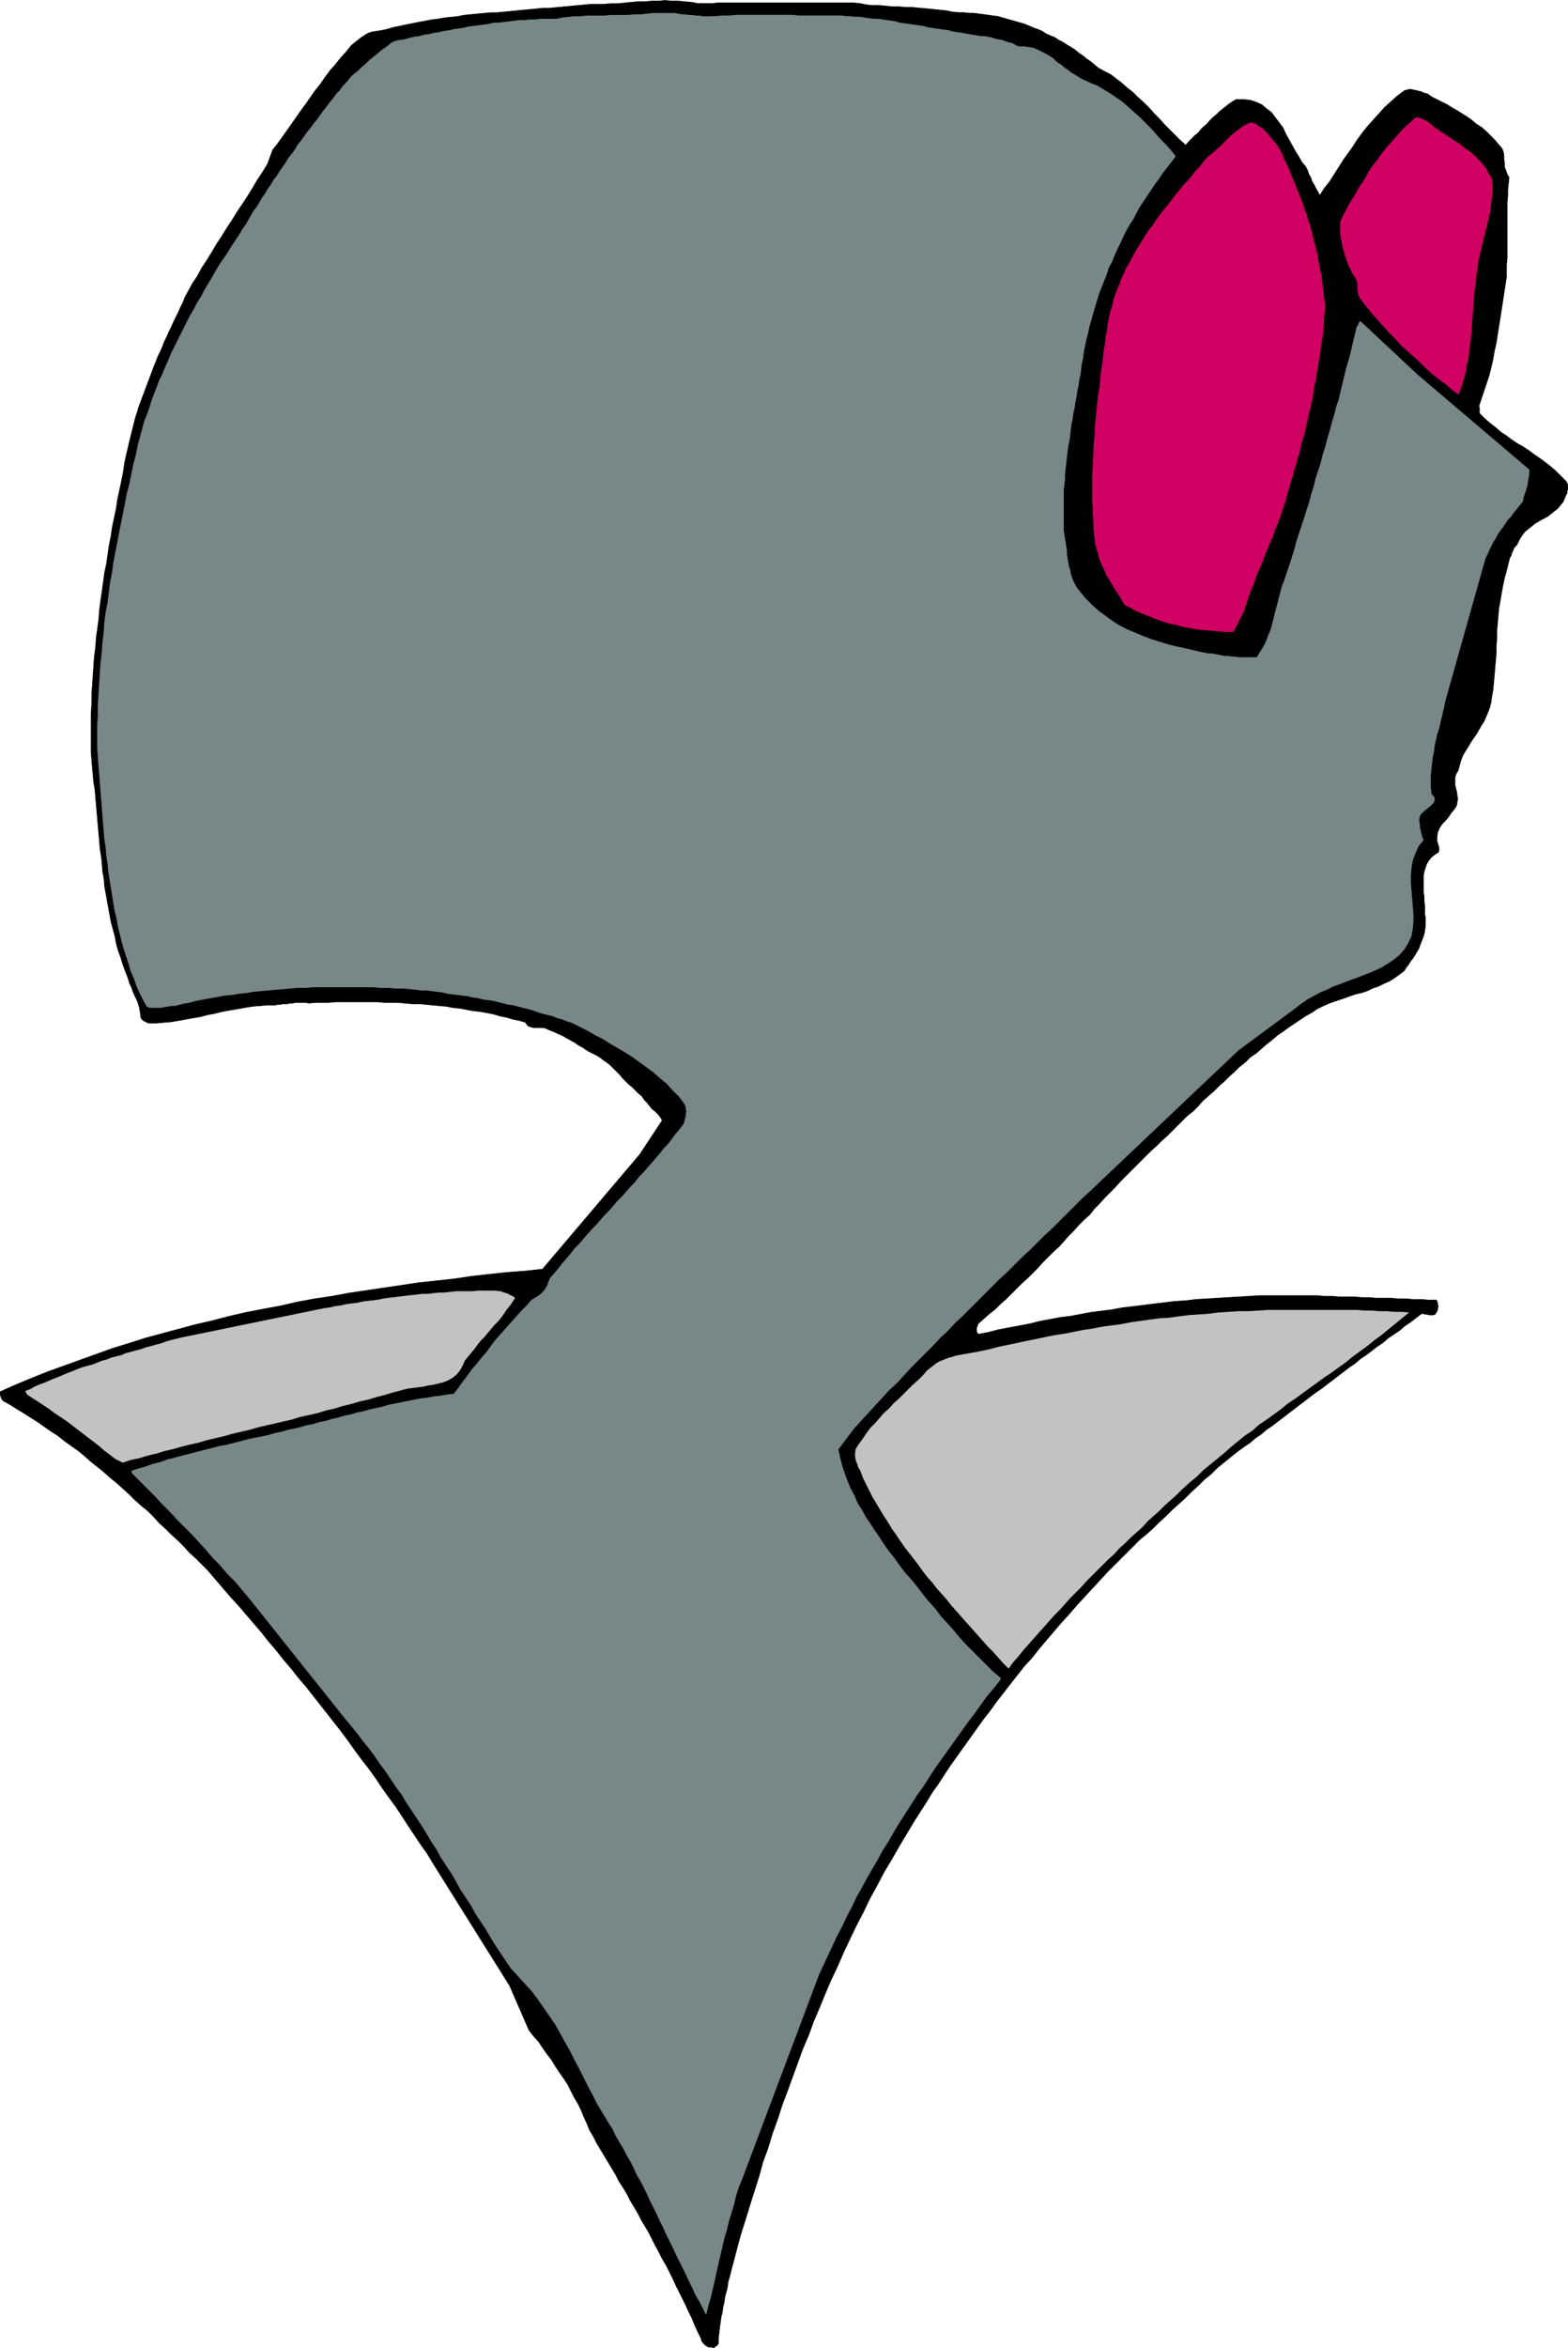 <?xml version="1.0" encoding="UTF-8" standalone="no"?>
<svg
   version="1.0"
   width="104.116mm"
   height="155.797mm"
   id="svg12"
   sodipodi:docname="Profile with Glasses.wmf"
   xmlns:inkscape="http://www.inkscape.org/namespaces/inkscape"
   xmlns:sodipodi="http://sodipodi.sourceforge.net/DTD/sodipodi-0.dtd"
   xmlns="http://www.w3.org/2000/svg"
   xmlns:svg="http://www.w3.org/2000/svg">
  <sodipodi:namedview
     id="namedview12"
     pagecolor="#ffffff"
     bordercolor="#000000"
     borderopacity="0.25"
     inkscape:showpageshadow="2"
     inkscape:pageopacity="0.0"
     inkscape:pagecheckerboard="0"
     inkscape:deskcolor="#d1d1d1"
     inkscape:document-units="mm" />
  <defs
     id="defs1">
    <pattern
       id="WMFhbasepattern"
       patternUnits="userSpaceOnUse"
       width="6"
       height="6"
       x="0"
       y="0" />
  </defs>
  <path
     style="fill:#000000;fill-opacity:1;fill-rule:evenodd;stroke:none"
     d="m 175.261,0.889 h 1.293 1.131 1.131 l 1.293,-0.162 h 1.131 1.293 1.293 1.131 1.293 1.131 1.293 1.293 1.131 1.293 1.293 1.131 1.293 1.293 1.131 1.293 1.131 1.293 1.293 1.131 1.131 1.293 1.131 1.293 1.131 1.293 0.97 1.293 l 1.616,0.162 1.616,0.323 1.616,0.162 h 1.616 l 1.778,0.162 1.616,0.162 h 1.616 l 1.778,0.162 h 1.616 l 1.616,0.162 1.778,0.162 1.616,0.162 1.616,0.162 1.616,0.162 1.616,0.323 1.616,0.162 h 1.293 l 1.293,0.162 h 1.293 l 1.131,0.162 1.293,0.162 1.131,0.162 1.131,0.162 1.293,0.162 1.131,0.323 1.131,0.323 1.131,0.323 1.131,0.323 1.131,0.323 1.131,0.323 1.131,0.485 1.131,0.485 0.97,0.323 1.131,0.485 0.97,0.646 1.131,0.485 1.131,0.485 0.97,0.646 0.97,0.485 0.97,0.646 1.131,0.646 0.97,0.646 0.97,0.808 0.97,0.646 0.97,0.808 0.97,0.646 0.97,0.808 0.97,0.808 1.454,0.808 1.616,0.808 1.454,1.131 1.293,0.97 1.454,1.293 1.454,1.131 1.293,1.293 1.454,1.293 1.293,1.293 1.293,1.454 1.293,1.293 1.293,1.454 1.293,1.293 1.293,1.293 1.293,1.293 1.454,1.293 0.646,-0.808 0.808,-0.808 0.808,-0.808 0.808,-0.646 0.646,-0.808 0.808,-0.808 0.808,-0.646 0.646,-0.808 0.808,-0.808 0.808,-0.646 0.808,-0.808 0.808,-0.646 0.808,-0.646 0.808,-0.646 0.97,-0.646 0.808,-0.485 h 1.939 l 1.616,0.162 1.454,0.485 1.454,0.646 1.131,0.97 1.293,0.97 0.97,1.293 0.97,1.293 0.97,1.293 0.646,1.454 0.808,1.454 0.808,1.454 0.808,1.454 0.808,1.293 0.808,1.454 0.97,1.131 0.485,0.97 0.323,0.97 0.485,0.808 0.323,0.97 0.485,0.808 0.485,0.97 0.485,0.808 0.485,0.97 1.131,-1.778 1.293,-1.616 1.131,-1.778 1.131,-1.778 1.131,-1.778 1.131,-1.616 1.293,-1.778 1.131,-1.778 1.293,-1.778 1.293,-1.616 1.454,-1.616 1.454,-1.616 1.454,-1.616 1.616,-1.454 1.616,-1.454 1.778,-1.293 0.646,-0.162 0.808,-0.162 0.646,0.162 0.808,0.162 0.646,0.162 0.646,0.162 0.646,0.323 0.808,0.162 1.131,0.808 1.293,0.646 1.293,0.646 1.293,0.646 1.293,0.808 1.131,0.646 1.293,0.808 1.293,0.808 1.131,0.808 1.131,0.97 1.293,0.808 1.131,0.97 0.97,0.97 1.131,1.131 0.97,1.131 0.97,1.131 0.323,0.808 0.162,0.97 v 0.97 l 0.162,0.97 v 0.97 l 0.323,0.808 0.323,0.97 0.485,0.808 -0.162,1.454 -0.162,1.616 v 1.454 l -0.162,1.616 v 1.616 1.454 1.616 1.454 1.616 1.616 1.454 1.616 1.616 l -0.162,1.616 v 1.454 1.616 l -0.323,2.101 -0.323,2.101 -0.323,2.101 -0.323,2.101 -0.323,2.101 -0.323,1.939 -0.323,2.101 -0.323,2.101 -0.485,2.101 -0.323,1.939 -0.485,2.101 -0.485,1.939 -0.646,1.939 -0.646,1.939 -0.646,1.939 -0.646,1.939 0.162,0.323 v 0.162 0.162 0.162 0.323 0.162 0.323 0.162 l 1.293,1.293 1.293,1.131 1.454,1.131 1.293,1.131 1.454,0.97 1.293,0.97 1.454,0.97 1.454,0.808 1.454,0.97 1.293,0.97 1.454,0.97 1.293,0.97 1.454,1.131 1.293,1.131 1.131,1.131 1.293,1.293 0.323,0.485 0.162,0.485 v 0.485 0.646 l -0.162,0.485 v 0.485 l -0.323,0.485 -0.162,0.485 -0.485,1.131 -0.646,0.808 -0.646,0.808 -0.808,0.646 -0.808,0.646 -0.808,0.646 -0.808,0.485 -0.97,0.485 -0.808,0.485 -0.808,0.485 -0.808,0.646 -0.808,0.646 -0.808,0.646 -0.646,0.808 -0.646,0.97 -0.485,0.97 -0.323,0.646 -0.485,0.485 -0.323,0.485 -0.162,0.485 -0.323,0.646 -0.162,0.646 -0.323,0.485 -0.162,0.646 -0.162,0.646 -0.162,0.646 -0.162,0.646 -0.162,0.646 -0.162,0.646 -0.162,0.485 -0.162,0.646 -0.162,0.646 -0.323,1.616 -0.323,1.778 -0.323,1.939 -0.323,1.778 -0.162,1.778 -0.162,1.939 -0.162,1.778 v 1.939 l -0.162,1.939 v 1.778 l -0.162,1.939 -0.162,1.778 -0.162,1.939 -0.162,1.778 -0.162,1.778 -0.323,1.778 -0.162,1.293 -0.323,1.293 -0.485,1.293 -0.485,1.131 -0.485,1.131 -0.646,0.97 -0.646,1.131 -0.646,1.131 -0.808,1.131 -0.646,0.97 -0.646,1.131 -0.646,0.97 -0.646,1.131 -0.485,1.293 -0.323,1.131 -0.323,1.293 -0.323,0.485 -0.323,0.646 -0.162,0.646 v 0.646 0.646 0.646 l 0.162,0.646 0.162,0.646 0.162,0.646 v 0.485 l 0.162,0.646 v 0.646 l -0.162,0.646 v 0.485 l -0.323,0.646 -0.323,0.485 -0.808,0.97 -0.646,0.97 -0.808,0.97 -0.808,0.808 -0.646,0.97 -0.485,1.131 -0.162,1.131 v 1.293 l 0.162,0.162 v 0.323 l 0.162,0.323 0.162,0.485 v 0.323 0.323 0.323 l -0.162,0.323 -0.97,0.646 -0.808,0.646 -0.646,0.808 -0.485,0.808 -0.323,0.97 -0.323,0.97 -0.162,0.97 v 1.131 0.97 1.131 0.97 l 0.162,1.131 v 1.131 l 0.162,1.131 v 0.97 1.131 l 0.162,0.97 v 1.131 0.97 l -0.162,0.97 -0.162,0.97 -0.323,0.97 -0.323,0.808 -0.323,0.808 -0.323,0.97 -0.485,0.808 -0.485,0.808 -0.485,0.808 -0.646,0.808 -0.485,0.808 -0.646,0.808 -0.485,0.808 -1.293,0.97 -1.131,0.808 -1.293,0.808 -1.454,0.646 -1.293,0.646 -1.454,0.485 -1.293,0.646 -1.454,0.485 -1.454,0.323 -1.454,0.485 -1.293,0.485 -1.454,0.485 -1.454,0.485 -1.293,0.485 -1.454,0.646 -1.293,0.646 -1.454,0.97 -1.454,0.808 -1.454,0.97 -1.454,0.97 -1.454,0.97 -1.293,0.97 -1.454,0.97 -1.293,1.131 -1.454,1.131 -1.293,1.131 -1.293,1.131 -1.454,0.97 -1.293,1.293 -1.454,1.131 -1.293,1.293 -1.293,1.131 -1.293,1.293 -1.293,1.131 -1.293,1.293 -1.293,1.131 -1.454,1.293 -1.131,1.293 -1.293,1.293 -1.454,1.131 -1.293,1.293 -1.293,1.293 -1.293,1.293 -1.293,1.293 -1.293,1.131 -1.293,1.293 -1.293,1.131 -1.293,1.293 -1.293,1.293 -1.293,1.293 -1.293,1.293 -1.293,1.293 -1.293,1.293 -1.293,1.454 -1.293,1.293 -1.293,1.293 -1.293,1.454 -1.293,1.293 -1.131,1.454 -1.454,1.293 -1.293,1.293 -1.293,1.454 -1.293,1.293 -1.131,1.293 -1.293,1.454 -1.454,1.293 -1.293,1.293 -1.293,1.293 -1.293,1.454 -1.293,1.293 -1.293,1.293 -1.454,1.293 -1.293,1.293 -1.293,1.293 -1.293,1.293 -1.454,1.293 -1.293,1.293 -1.454,1.131 -1.454,1.293 -1.293,1.131 -0.162,0.323 -0.162,0.323 v 0.162 l -0.162,0.323 v 0.323 0.323 0.323 l 0.162,0.323 0.323,0.323 2.586,-0.485 2.424,-0.646 2.586,-0.485 2.586,-0.485 2.586,-0.485 2.586,-0.646 2.586,-0.485 2.586,-0.485 2.586,-0.323 2.586,-0.485 2.586,-0.485 2.586,-0.323 2.586,-0.323 2.586,-0.485 2.747,-0.323 2.586,-0.323 2.586,-0.323 2.747,-0.323 2.586,-0.323 2.747,-0.162 2.586,-0.323 2.747,-0.162 2.747,-0.162 2.586,-0.162 2.747,-0.162 2.747,-0.162 2.747,-0.162 h 2.747 2.747 2.586 2.909 2.747 l 1.939,0.162 h 1.939 l 1.939,0.162 h 1.939 1.778 l 1.939,0.162 h 1.778 l 1.778,0.162 h 1.939 1.778 l 1.778,0.162 h 1.939 l 1.939,0.162 h 1.939 l 1.939,0.162 h 1.939 l 0.162,0.323 0.162,0.485 v 0.323 l 0.162,0.485 -0.162,0.323 v 0.485 l -0.162,0.323 -0.162,0.323 -0.323,0.485 -0.485,0.162 h -0.485 -0.485 l -0.485,-0.162 h -0.485 l -0.485,-0.162 h -0.485 l -1.293,0.97 -1.454,1.131 -1.454,0.97 -1.293,1.131 -1.454,0.97 -1.454,0.97 -1.293,1.131 -1.454,0.97 -1.454,1.131 -1.293,0.97 -1.454,0.97 -1.293,1.131 -1.454,0.97 -1.454,1.131 -1.293,0.97 -1.454,1.131 -1.293,0.97 -1.454,1.131 -1.454,0.97 -1.293,0.97 -1.454,1.131 -1.293,0.97 -1.454,1.131 -1.293,0.97 -1.454,1.131 -1.293,0.97 -1.454,1.131 -1.454,0.97 -1.293,1.131 -1.454,0.97 -1.293,1.131 -1.454,0.97 -1.778,1.293 -1.616,1.293 -1.778,1.454 -1.616,1.293 -1.616,1.616 -1.616,1.293 -1.616,1.616 -1.616,1.454 -1.616,1.616 -1.616,1.454 -1.616,1.454 -1.616,1.616 -1.616,1.454 -1.616,1.616 -1.616,1.454 -1.616,1.293 -2.101,2.101 -2.101,2.101 -1.939,1.939 -2.101,2.101 -1.939,2.101 -1.939,2.101 -1.939,2.101 -1.939,2.101 -1.939,2.262 -1.939,2.101 -1.778,2.101 -1.939,2.262 -1.778,2.101 -1.778,2.262 -1.939,2.101 -1.778,2.262 -1.778,2.262 -1.616,2.101 -1.778,2.262 -1.616,2.262 -1.778,2.262 -1.616,2.262 -1.616,2.262 -1.616,2.262 -1.616,2.262 -1.616,2.262 -1.616,2.424 -1.454,2.262 -1.616,2.262 -1.454,2.424 -1.454,2.262 -1.454,2.262 -1.939,3.232 -1.939,3.232 -1.939,3.393 -1.939,3.232 -1.778,3.393 -1.778,3.232 -1.616,3.393 -1.778,3.393 -1.616,3.393 -1.616,3.393 -1.454,3.393 -1.616,3.393 -1.454,3.393 -1.454,3.555 -1.454,3.393 -1.293,3.555 -1.454,3.393 -1.293,3.555 -1.293,3.555 -1.293,3.555 -1.293,3.393 -1.131,3.555 -1.293,3.555 -1.131,3.717 -1.293,3.555 -0.97,3.555 -1.131,3.555 -1.131,3.555 -1.131,3.717 -1.131,3.555 -0.97,3.555 -0.97,3.717 -0.323,1.131 -0.323,1.293 -0.323,1.293 -0.323,1.131 -0.162,1.293 -0.323,1.293 -0.323,1.131 -0.162,1.293 -0.323,1.293 -0.162,1.293 -0.323,1.293 -0.162,1.293 -0.162,1.131 -0.162,1.454 -0.162,1.293 v 1.293 l -0.162,0.323 -0.323,0.323 -0.323,0.162 -0.323,0.323 -0.485,-0.162 h -0.646 l -0.485,-0.162 -0.485,-0.323 -0.323,-0.323 -0.323,-0.323 -0.323,-0.485 -0.162,-0.646 -0.808,-1.616 -0.808,-1.778 -0.646,-1.616 -0.808,-1.616 -0.808,-1.778 -0.808,-1.616 -0.808,-1.616 -0.808,-1.616 -0.808,-1.778 -0.808,-1.616 -0.808,-1.616 -0.97,-1.616 -0.808,-1.616 -0.97,-1.778 -0.808,-1.616 -0.808,-1.616 -0.97,-1.616 -0.97,-1.616 -0.808,-1.616 -0.97,-1.616 -0.97,-1.616 -0.808,-1.616 -0.97,-1.616 -0.97,-1.454 -0.808,-1.616 -0.97,-1.616 -0.97,-1.616 -0.97,-1.616 -0.97,-1.616 -0.97,-1.616 -0.808,-1.616 -0.97,-1.616 -0.646,-1.616 -0.808,-1.778 -0.646,-1.616 -0.808,-1.616 -0.97,-1.616 -0.808,-1.616 -0.808,-1.616 -0.97,-1.454 -1.131,-1.616 -0.97,-1.454 -0.97,-1.616 -1.131,-1.454 -1.131,-1.616 -0.97,-1.454 -1.293,-1.454 -1.131,-1.454 -4.848,-11.15 -19.231,-30.702 -1.454,-2.424 -1.616,-2.262 -1.616,-2.424 -1.616,-2.424 -1.454,-2.262 -1.616,-2.424 -1.778,-2.424 -1.616,-2.262 -1.616,-2.424 -1.616,-2.262 -1.778,-2.262 -1.778,-2.424 -1.616,-2.262 -1.778,-2.424 -1.778,-2.262 -1.778,-2.262 -1.778,-2.262 -1.778,-2.262 -1.778,-2.262 -1.939,-2.262 -1.778,-2.262 -1.939,-2.262 -1.778,-2.262 -1.939,-2.262 -1.778,-2.262 -1.939,-2.262 -1.939,-2.262 -1.939,-2.262 -1.939,-2.101 -1.939,-2.262 -1.939,-2.262 -1.939,-2.262 -1.454,-1.454 -1.454,-1.454 -1.616,-1.454 -1.454,-1.616 -1.454,-1.454 -1.616,-1.454 -1.454,-1.454 -1.616,-1.454 -1.454,-1.616 -1.454,-1.454 -1.616,-1.293 -1.616,-1.454 -1.454,-1.454 -1.616,-1.454 -1.616,-1.454 -1.616,-1.293 -1.616,-1.454 -1.616,-1.293 -1.616,-1.293 -1.616,-1.454 -1.616,-1.293 -1.616,-1.131 -1.778,-1.293 -1.616,-1.293 -1.778,-1.131 -1.616,-1.131 -1.616,-1.131 -1.778,-1.131 -1.778,-1.131 -1.616,-0.97 -1.778,-1.131 -1.778,-0.97 -0.162,-0.323 -0.162,-0.162 -0.162,-0.323 v -0.323 l -0.162,-0.162 v -0.323 -0.323 -0.323 l 4.04,-1.778 3.879,-1.616 4.04,-1.616 4.04,-1.454 4.04,-1.454 4.04,-1.454 4.04,-1.454 4.202,-1.293 4.04,-1.293 4.202,-1.131 4.202,-1.131 4.202,-1.131 4.202,-0.97 4.363,-1.131 4.202,-0.97 4.202,-0.808 4.363,-0.808 4.202,-0.97 4.363,-0.808 4.363,-0.646 4.363,-0.808 4.363,-0.646 4.363,-0.646 4.363,-0.646 4.363,-0.646 4.525,-0.485 4.363,-0.485 4.363,-0.646 4.363,-0.485 4.525,-0.485 4.363,-0.323 4.525,-0.485 24.402,-28.763 5.656,-8.564 -0.485,-0.808 -0.646,-0.808 -0.646,-0.646 -0.808,-0.646 -0.646,-0.808 -0.646,-0.808 -0.646,-0.646 -0.646,-0.97 -0.808,-0.646 -0.808,-0.808 -0.808,-0.808 -0.808,-0.646 -0.808,-0.808 -0.808,-0.808 -0.646,-0.808 -0.808,-0.808 -0.808,-0.808 -0.808,-0.808 -0.808,-0.646 -0.97,-0.646 -0.808,-0.646 -0.808,-0.485 -0.97,-0.485 -0.97,-0.485 -0.808,-0.485 -0.646,-0.485 -0.646,-0.323 -0.808,-0.485 -0.646,-0.485 -0.646,-0.323 -0.808,-0.485 -0.646,-0.323 -0.808,-0.485 -0.646,-0.323 -0.808,-0.323 -0.646,-0.323 -0.808,-0.323 -0.808,-0.323 -0.646,-0.323 -0.808,-0.162 h -0.485 -0.646 -0.646 -0.485 l -0.646,-0.162 -0.485,-0.162 -0.485,-0.323 -0.323,-0.646 -1.616,-0.485 -1.616,-0.323 -1.616,-0.485 -1.616,-0.323 -1.616,-0.485 -1.616,-0.323 -1.778,-0.323 -1.616,-0.162 -1.778,-0.323 -1.616,-0.323 -1.778,-0.162 -1.616,-0.323 -1.778,-0.162 -1.778,-0.162 -1.616,-0.162 -1.778,-0.162 h -1.778 l -1.778,-0.162 -1.778,-0.162 h -1.616 -1.778 l -1.778,-0.162 h -1.778 -1.778 -1.616 -1.778 -1.778 -1.616 l -1.778,0.162 h -1.616 -1.778 l -1.616,0.162 -0.808,-0.162 h -0.646 -0.646 -0.646 -0.646 l -0.646,0.162 h -0.646 l -0.646,0.162 h -0.646 -0.485 l -0.646,0.162 h -0.646 l -0.646,0.162 h -0.646 -0.808 -0.485 l -1.939,0.162 -1.939,0.162 -1.939,0.323 -1.778,0.323 -1.939,0.323 -1.778,0.323 -1.939,0.485 -1.778,0.323 -1.778,0.485 -1.939,0.323 -1.778,0.323 -1.778,0.323 -1.939,0.323 -1.939,0.162 -1.778,0.162 h -1.939 l -0.323,-0.162 -0.323,-0.162 -0.323,-0.162 -0.323,-0.162 -0.323,-0.323 -0.162,-0.162 -0.162,-0.323 v -0.485 l -0.162,-0.97 -0.162,-0.97 -0.323,-1.131 -0.323,-0.808 -0.485,-0.97 -0.485,-1.131 -0.323,-0.97 -0.485,-0.97 -0.485,-1.616 -0.646,-1.616 -0.646,-1.778 -0.485,-1.616 -0.646,-1.778 -0.485,-1.778 -0.323,-1.778 -0.485,-1.778 -0.485,-1.778 -0.323,-1.778 -0.323,-1.778 -0.323,-1.778 -0.323,-1.778 -0.323,-1.778 -0.162,-1.939 -0.323,-1.778 -0.162,-1.939 -0.162,-1.778 -0.323,-1.939 -0.162,-1.778 -0.162,-1.939 -0.162,-1.778 -0.162,-1.939 -0.162,-1.778 -0.162,-1.939 -0.162,-1.778 -0.162,-1.939 -0.323,-1.939 -0.162,-1.778 -0.162,-1.778 -0.162,-1.939 -0.162,-1.939 v -2.424 -2.424 -2.424 -2.424 l 0.162,-2.424 v -2.424 l 0.162,-2.262 0.162,-2.424 0.162,-2.424 0.162,-2.262 0.323,-2.424 0.162,-2.424 0.323,-2.262 0.323,-2.424 0.162,-2.262 0.323,-2.424 0.323,-2.262 0.323,-2.262 0.323,-2.424 0.485,-2.262 0.323,-2.262 0.323,-2.262 0.485,-2.424 0.323,-2.262 0.485,-2.262 0.485,-2.262 0.323,-2.262 0.485,-2.262 0.485,-2.262 0.485,-2.424 0.323,-2.262 0.485,-2.262 0.323,-1.293 0.323,-1.454 0.323,-1.293 0.323,-1.293 0.323,-1.293 0.323,-1.293 0.323,-1.293 0.485,-1.454 0.323,-1.131 0.485,-1.293 0.485,-1.293 0.485,-1.293 0.485,-1.293 0.485,-1.293 0.485,-1.293 0.485,-1.293 0.485,-1.293 0.485,-1.131 0.485,-1.293 0.646,-1.293 0.485,-1.131 0.485,-1.293 0.646,-1.293 0.485,-1.131 0.646,-1.293 0.485,-1.131 0.646,-1.293 0.646,-1.293 0.485,-1.131 0.646,-1.293 0.485,-1.293 0.646,-1.131 1.131,-2.101 1.293,-1.939 1.131,-2.101 1.293,-1.939 1.293,-2.101 1.131,-1.939 1.293,-1.939 1.293,-2.101 1.293,-1.939 1.293,-2.101 1.293,-1.939 1.293,-1.939 1.293,-2.101 1.131,-1.939 1.293,-1.939 1.293,-2.101 1.293,-3.555 1.293,-1.616 1.131,-1.616 1.293,-1.778 1.131,-1.616 1.131,-1.616 1.131,-1.616 1.293,-1.778 1.131,-1.616 1.131,-1.616 1.293,-1.616 1.131,-1.616 1.293,-1.778 1.293,-1.454 1.293,-1.616 1.454,-1.616 1.293,-1.616 0.808,-0.646 0.808,-0.646 0.808,-0.646 0.97,-0.646 0.808,-0.485 0.97,-0.323 0.97,-0.162 1.131,-0.162 1.616,-0.323 1.616,-0.485 1.616,-0.323 1.454,-0.323 1.616,-0.323 1.616,-0.323 1.778,-0.323 1.616,-0.323 1.454,-0.162 1.778,-0.323 1.616,-0.162 1.616,-0.162 1.616,-0.323 1.616,-0.162 1.616,-0.162 1.778,-0.162 1.616,-0.162 h 1.616 l 1.616,-0.162 1.778,-0.162 1.616,-0.162 1.616,-0.162 1.778,-0.162 1.616,-0.162 1.616,-0.162 h 1.616 l 1.778,-0.162 1.616,-0.162 1.778,-0.162 1.616,-0.162 1.778,-0.162 1.616,-0.162 h 1.778 1.616 l 1.778,-0.162 h 1.616 l 1.778,-0.162 1.616,-0.162 1.778,-0.162 h 1.778 l 1.616,-0.162 h 1.778 l 1.616,-0.162 1.778,0.162 h 1.616 l 1.616,0.162 1.778,0.162 z"
     id="path1" />
  <path
     style="fill:none;stroke:#000000;stroke-width:0.162px;stroke-linecap:round;stroke-linejoin:round;stroke-miterlimit:4;stroke-dasharray:none;stroke-opacity:1"
     d="m 175.261,0.889 v 0 h 1.293 1.131 1.131 l 1.293,-0.162 h 1.131 1.293 1.293 1.131 1.293 1.131 1.293 1.293 1.131 1.293 1.293 1.131 1.293 1.293 1.131 1.293 1.131 1.293 1.293 1.131 1.131 1.293 1.131 1.293 1.131 1.293 0.97 1.293 v 0 l 1.616,0.162 1.616,0.323 1.616,0.162 h 1.616 l 1.778,0.162 1.616,0.162 h 1.616 l 1.778,0.162 h 1.616 l 1.616,0.162 1.778,0.162 1.616,0.162 1.616,0.162 1.616,0.162 1.616,0.323 1.616,0.162 v 0 h 1.293 l 1.293,0.162 h 1.293 l 1.131,0.162 1.293,0.162 1.131,0.162 1.131,0.162 1.293,0.162 1.131,0.323 1.131,0.323 1.131,0.323 1.131,0.323 1.131,0.323 1.131,0.323 1.131,0.485 1.131,0.485 0.97,0.323 1.131,0.485 0.97,0.646 1.131,0.485 1.131,0.485 0.97,0.646 0.97,0.485 0.97,0.646 1.131,0.646 0.97,0.646 0.97,0.808 0.97,0.646 0.97,0.808 0.97,0.646 0.97,0.808 0.97,0.808 v 0 l 1.454,0.808 1.616,0.808 1.454,1.131 1.293,0.97 1.454,1.293 1.454,1.131 1.293,1.293 1.454,1.293 1.293,1.293 1.293,1.454 1.293,1.293 1.293,1.454 1.293,1.293 1.293,1.293 1.293,1.293 1.454,1.293 v 0 l 0.646,-0.808 0.808,-0.808 0.808,-0.808 0.808,-0.646 0.646,-0.808 0.808,-0.808 0.808,-0.646 0.646,-0.808 0.808,-0.808 0.808,-0.646 0.808,-0.808 0.808,-0.646 0.808,-0.646 0.808,-0.646 0.97,-0.646 0.808,-0.485 v 0 h 1.939 l 1.616,0.162 1.454,0.485 1.454,0.646 1.131,0.97 1.293,0.97 0.97,1.293 0.97,1.293 0.97,1.293 0.646,1.454 0.808,1.454 0.808,1.454 0.808,1.454 0.808,1.293 0.808,1.454 0.97,1.131 v 0 l 0.485,0.97 0.323,0.97 0.485,0.808 0.323,0.97 0.485,0.808 0.485,0.97 0.485,0.808 0.485,0.97 v 0 l 1.131,-1.778 1.293,-1.616 1.131,-1.778 1.131,-1.778 1.131,-1.778 1.131,-1.616 1.293,-1.778 1.131,-1.778 1.293,-1.778 1.293,-1.616 1.454,-1.616 1.454,-1.616 1.454,-1.616 1.616,-1.454 1.616,-1.454 1.778,-1.293 v 0 l 0.646,-0.162 0.808,-0.162 0.646,0.162 0.808,0.162 0.646,0.162 0.646,0.162 0.646,0.323 0.808,0.162 v 0 l 1.131,0.808 1.293,0.646 1.293,0.646 1.293,0.646 1.293,0.808 1.131,0.646 1.293,0.808 1.293,0.808 1.131,0.808 1.131,0.97 1.293,0.808 1.131,0.97 0.97,0.97 1.131,1.131 0.97,1.131 0.97,1.131 v 0 l 0.323,0.808 0.162,0.97 v 0.97 l 0.162,0.97 v 0.97 l 0.323,0.808 0.323,0.97 0.485,0.808 v 0 l -0.162,1.454 -0.162,1.616 v 1.454 l -0.162,1.616 v 1.616 1.454 1.616 1.454 1.616 1.616 1.454 1.616 1.616 l -0.162,1.616 v 1.454 1.616 0 l -0.323,2.101 -0.323,2.101 -0.323,2.101 -0.323,2.101 -0.323,2.101 -0.323,1.939 -0.323,2.101 -0.323,2.101 -0.485,2.101 -0.323,1.939 -0.485,2.101 -0.485,1.939 -0.646,1.939 -0.646,1.939 -0.646,1.939 -0.646,1.939 v 0 l 0.162,0.323 v 0.162 0.162 0.162 0.323 0.162 0.323 0.162 0 l 1.293,1.293 1.293,1.131 1.454,1.131 1.293,1.131 1.454,0.97 1.293,0.97 1.454,0.97 1.454,0.808 1.454,0.97 1.293,0.97 1.454,0.97 1.293,0.97 1.454,1.131 1.293,1.131 1.131,1.131 1.293,1.293 v 0 l 0.323,0.485 0.162,0.485 v 0.485 0.646 l -0.162,0.485 v 0.485 l -0.323,0.485 -0.162,0.485 v 0 l -0.485,1.131 -0.646,0.808 -0.646,0.808 -0.808,0.646 -0.808,0.646 -0.808,0.646 -0.808,0.485 -0.97,0.485 -0.808,0.485 -0.808,0.485 -0.808,0.646 -0.808,0.646 -0.808,0.646 -0.646,0.808 -0.646,0.97 -0.485,0.97 v 0 l -0.323,0.646 -0.485,0.485 -0.323,0.485 -0.162,0.485 -0.323,0.646 -0.162,0.646 -0.323,0.485 -0.162,0.646 -0.162,0.646 -0.162,0.646 -0.162,0.646 -0.162,0.646 -0.162,0.646 -0.162,0.485 -0.162,0.646 -0.162,0.646 v 0 l -0.323,1.616 -0.323,1.778 -0.323,1.939 -0.323,1.778 -0.162,1.778 -0.162,1.939 -0.162,1.778 v 1.939 l -0.162,1.939 v 1.778 l -0.162,1.939 -0.162,1.778 -0.162,1.939 -0.162,1.778 -0.162,1.778 -0.323,1.778 v 0 l -0.162,1.293 -0.323,1.293 -0.485,1.293 -0.485,1.131 -0.485,1.131 -0.646,0.97 -0.646,1.131 -0.646,1.131 -0.808,1.131 -0.646,0.97 -0.646,1.131 -0.646,0.97 -0.646,1.131 -0.485,1.293 -0.323,1.131 -0.323,1.293 v 0 l -0.323,0.485 -0.323,0.646 -0.162,0.646 v 0.646 0.646 0.646 l 0.162,0.646 0.162,0.646 0.162,0.646 v 0.485 l 0.162,0.646 v 0.646 l -0.162,0.646 v 0.485 l -0.323,0.646 -0.323,0.485 v 0 l -0.808,0.97 -0.646,0.97 -0.808,0.97 -0.808,0.808 -0.646,0.97 -0.485,1.131 -0.162,1.131 v 1.293 0 l 0.162,0.162 v 0.323 l 0.162,0.323 0.162,0.485 v 0.323 0.323 0.323 l -0.162,0.323 v 0 l -0.97,0.646 -0.808,0.646 -0.646,0.808 -0.485,0.808 -0.323,0.97 -0.323,0.97 -0.162,0.97 v 1.131 0.97 1.131 0.97 l 0.162,1.131 v 1.131 l 0.162,1.131 v 0.97 1.131 0 l 0.162,0.97 v 1.131 0.97 l -0.162,0.97 -0.162,0.97 -0.323,0.97 -0.323,0.808 -0.323,0.808 -0.323,0.97 -0.485,0.808 -0.485,0.808 -0.485,0.808 -0.646,0.808 -0.485,0.808 -0.646,0.808 -0.485,0.808 v 0 l -1.293,0.97 -1.131,0.808 -1.293,0.808 -1.454,0.646 -1.293,0.646 -1.454,0.485 -1.293,0.646 -1.454,0.485 -1.454,0.323 -1.454,0.485 -1.293,0.485 -1.454,0.485 -1.454,0.485 -1.293,0.485 -1.454,0.646 -1.293,0.646 v 0 l -1.454,0.97 -1.454,0.808 -1.454,0.97 -1.454,0.97 -1.454,0.97 -1.293,0.97 -1.454,0.97 -1.293,1.131 -1.454,1.131 -1.293,1.131 -1.293,1.131 -1.454,0.97 -1.293,1.293 -1.454,1.131 -1.293,1.293 -1.293,1.131 -1.293,1.293 -1.293,1.131 -1.293,1.293 -1.293,1.131 -1.454,1.293 -1.131,1.293 -1.293,1.293 -1.454,1.131 -1.293,1.293 -1.293,1.293 -1.293,1.293 -1.293,1.293 -1.293,1.131 -1.293,1.293 -1.293,1.131 -1.293,1.293 v 0 l -1.293,1.293 -1.293,1.293 -1.293,1.293 -1.293,1.293 -1.293,1.293 -1.293,1.454 -1.293,1.293 -1.293,1.293 -1.293,1.454 -1.293,1.293 -1.131,1.454 -1.454,1.293 -1.293,1.293 -1.293,1.454 -1.293,1.293 -1.131,1.293 -1.293,1.454 -1.454,1.293 -1.293,1.293 -1.293,1.293 -1.293,1.454 -1.293,1.293 -1.293,1.293 -1.454,1.293 -1.293,1.293 -1.293,1.293 -1.293,1.293 -1.454,1.293 -1.293,1.293 -1.454,1.131 -1.454,1.293 -1.293,1.131 v 0 l -0.162,0.323 -0.162,0.323 v 0.162 l -0.162,0.323 v 0.323 0.323 0.323 l 0.162,0.323 0.323,0.323 v 0 l 2.586,-0.485 2.424,-0.646 2.586,-0.485 2.586,-0.485 2.586,-0.485 2.586,-0.646 2.586,-0.485 2.586,-0.485 2.586,-0.323 2.586,-0.485 2.586,-0.485 2.586,-0.323 2.586,-0.323 2.586,-0.485 2.747,-0.323 2.586,-0.323 2.586,-0.323 2.747,-0.323 2.586,-0.323 2.747,-0.162 2.586,-0.323 2.747,-0.162 2.747,-0.162 2.586,-0.162 2.747,-0.162 2.747,-0.162 2.747,-0.162 h 2.747 2.747 2.586 2.909 2.747 v 0 l 1.939,0.162 h 1.939 l 1.939,0.162 h 1.939 1.778 l 1.939,0.162 h 1.778 l 1.778,0.162 h 1.939 1.778 l 1.778,0.162 h 1.939 l 1.939,0.162 h 1.939 l 1.939,0.162 h 1.939 v 0 l 0.162,0.323 0.162,0.485 v 0.323 l 0.162,0.485 -0.162,0.323 v 0.485 l -0.162,0.323 -0.162,0.323 v 0 l -0.323,0.485 -0.485,0.162 h -0.485 -0.485 l -0.485,-0.162 h -0.485 l -0.485,-0.162 h -0.485 v 0 l -1.293,0.97 -1.454,1.131 -1.454,0.97 -1.293,1.131 -1.454,0.97 -1.454,0.97 -1.293,1.131 -1.454,0.97 -1.454,1.131 -1.293,0.97 -1.454,0.97 -1.293,1.131 -1.454,0.97 -1.454,1.131 -1.293,0.97 -1.454,1.131 -1.293,0.97 -1.454,1.131 -1.454,0.97 -1.293,0.97 -1.454,1.131 -1.293,0.97 -1.454,1.131 -1.293,0.97 -1.454,1.131 -1.293,0.97 -1.454,1.131 -1.454,0.97 -1.293,1.131 -1.454,0.97 -1.293,1.131 -1.454,0.97 v 0 l -1.778,1.293 -1.616,1.293 -1.778,1.454 -1.616,1.293 -1.616,1.616 -1.616,1.293 -1.616,1.616 -1.616,1.454 -1.616,1.616 -1.616,1.454 -1.616,1.454 -1.616,1.616 -1.616,1.454 -1.616,1.616 -1.616,1.454 -1.616,1.293 v 0 l -2.101,2.101 -2.101,2.101 -1.939,1.939 -2.101,2.101 -1.939,2.101 -1.939,2.101 -1.939,2.101 -1.939,2.101 -1.939,2.262 -1.939,2.101 -1.778,2.101 -1.939,2.262 -1.778,2.101 -1.778,2.262 -1.939,2.101 -1.778,2.262 -1.778,2.262 -1.616,2.101 -1.778,2.262 -1.616,2.262 -1.778,2.262 -1.616,2.262 -1.616,2.262 -1.616,2.262 -1.616,2.262 -1.616,2.262 -1.616,2.424 -1.454,2.262 -1.616,2.262 -1.454,2.424 -1.454,2.262 -1.454,2.262 v 0 l -1.939,3.232 -1.939,3.232 -1.939,3.393 -1.939,3.232 -1.778,3.393 -1.778,3.232 -1.616,3.393 -1.778,3.393 -1.616,3.393 -1.616,3.393 -1.454,3.393 -1.616,3.393 -1.454,3.393 -1.454,3.555 -1.454,3.393 -1.293,3.555 -1.454,3.393 -1.293,3.555 -1.293,3.555 -1.293,3.555 -1.293,3.393 -1.131,3.555 -1.293,3.555 -1.131,3.717 -1.293,3.555 -0.97,3.555 -1.131,3.555 -1.131,3.555 -1.131,3.717 -1.131,3.555 -0.97,3.555 -0.97,3.717 v 0 l -0.323,1.131 -0.323,1.293 -0.323,1.293 -0.323,1.131 -0.162,1.293 -0.323,1.293 -0.323,1.131 -0.162,1.293 -0.323,1.293 -0.162,1.293 -0.323,1.293 -0.162,1.293 -0.162,1.131 -0.162,1.454 -0.162,1.293 v 1.293 0 l -0.162,0.323 -0.323,0.323 -0.323,0.162 -0.323,0.323 v 0 l -0.485,-0.162 h -0.646 l -0.485,-0.162 -0.485,-0.323 -0.323,-0.323 -0.323,-0.323 -0.323,-0.485 -0.162,-0.646 v 0 l -0.808,-1.616 -0.808,-1.778 -0.646,-1.616 -0.808,-1.616 -0.808,-1.778 -0.808,-1.616 -0.808,-1.616 -0.808,-1.616 -0.808,-1.778 -0.808,-1.616 -0.808,-1.616 -0.97,-1.616 -0.808,-1.616 -0.97,-1.778 -0.808,-1.616 -0.808,-1.616 -0.97,-1.616 -0.97,-1.616 -0.808,-1.616 -0.97,-1.616 -0.97,-1.616 -0.808,-1.616 -0.97,-1.616 -0.97,-1.454 -0.808,-1.616 -0.97,-1.616 -0.97,-1.616 -0.97,-1.616 -0.97,-1.616 -0.97,-1.616 -0.808,-1.616 -0.97,-1.616 v 0 l -0.646,-1.616 -0.808,-1.778 -0.646,-1.616 -0.808,-1.616 -0.97,-1.616 -0.808,-1.616 -0.808,-1.616 -0.97,-1.454 -1.131,-1.616 -0.97,-1.454 -0.97,-1.616 -1.131,-1.454 -1.131,-1.616 -0.97,-1.454 -1.293,-1.454 -1.131,-1.454 -4.848,-11.15 -19.231,-30.702 v 0 l -1.454,-2.424 -1.616,-2.262 -1.616,-2.424 -1.616,-2.424 -1.454,-2.262 -1.616,-2.424 -1.778,-2.424 -1.616,-2.262 -1.616,-2.424 -1.616,-2.262 -1.778,-2.262 -1.778,-2.424 -1.616,-2.262 -1.778,-2.424 -1.778,-2.262 -1.778,-2.262 -1.778,-2.262 -1.778,-2.262 -1.778,-2.262 -1.939,-2.262 -1.778,-2.262 -1.939,-2.262 -1.778,-2.262 -1.939,-2.262 -1.778,-2.262 -1.939,-2.262 -1.939,-2.262 -1.939,-2.262 -1.939,-2.101 -1.939,-2.262 -1.939,-2.262 -1.939,-2.262 v 0 l -1.454,-1.454 -1.454,-1.454 -1.616,-1.454 -1.454,-1.616 -1.454,-1.454 -1.616,-1.454 -1.454,-1.454 -1.616,-1.454 -1.454,-1.616 -1.454,-1.454 -1.616,-1.293 -1.616,-1.454 -1.454,-1.454 -1.616,-1.454 -1.616,-1.454 -1.616,-1.293 -1.616,-1.454 -1.616,-1.293 -1.616,-1.293 -1.616,-1.454 -1.616,-1.293 -1.616,-1.131 -1.778,-1.293 -1.616,-1.293 -1.778,-1.131 -1.616,-1.131 -1.616,-1.131 -1.778,-1.131 -1.778,-1.131 -1.616,-0.97 -1.778,-1.131 -1.778,-0.97 v 0 l -0.162,-0.323 -0.162,-0.162 -0.162,-0.323 v -0.323 l -0.162,-0.162 v -0.323 -0.323 -0.323 0 l 4.04,-1.778 3.879,-1.616 4.04,-1.616 4.04,-1.454 4.04,-1.454 4.04,-1.454 4.04,-1.454 4.202,-1.293 4.04,-1.293 4.202,-1.131 4.202,-1.131 4.202,-1.131 4.202,-0.97 4.363,-1.131 4.202,-0.97 4.202,-0.808 4.363,-0.808 4.202,-0.97 4.363,-0.808 4.363,-0.646 4.363,-0.808 4.363,-0.646 4.363,-0.646 4.363,-0.646 4.363,-0.646 4.525,-0.485 4.363,-0.485 4.363,-0.646 4.363,-0.485 4.525,-0.485 4.363,-0.323 4.525,-0.485 24.402,-28.763 5.656,-8.564 v 0 l -0.485,-0.808 -0.646,-0.808 -0.646,-0.646 -0.808,-0.646 -0.646,-0.808 -0.646,-0.808 -0.646,-0.646 -0.646,-0.97 v 0 l -0.808,-0.646 -0.808,-0.808 -0.808,-0.808 -0.808,-0.646 -0.808,-0.808 -0.808,-0.808 -0.646,-0.808 -0.808,-0.808 -0.808,-0.808 -0.808,-0.808 -0.808,-0.646 -0.97,-0.646 -0.808,-0.646 -0.808,-0.485 -0.97,-0.485 -0.97,-0.485 v 0 l -0.808,-0.485 -0.646,-0.485 -0.646,-0.323 -0.808,-0.485 -0.646,-0.485 -0.646,-0.323 -0.808,-0.485 -0.646,-0.323 -0.808,-0.485 -0.646,-0.323 -0.808,-0.323 -0.646,-0.323 -0.808,-0.323 -0.808,-0.323 -0.646,-0.323 -0.808,-0.162 v 0 h -0.485 -0.646 -0.646 -0.485 l -0.646,-0.162 -0.485,-0.162 -0.485,-0.323 -0.323,-0.646 v 0 l -1.616,-0.485 -1.616,-0.323 -1.616,-0.485 -1.616,-0.323 -1.616,-0.485 -1.616,-0.323 -1.778,-0.323 -1.616,-0.162 -1.778,-0.323 -1.616,-0.323 -1.778,-0.162 -1.616,-0.323 -1.778,-0.162 -1.778,-0.162 -1.616,-0.162 -1.778,-0.162 h -1.778 l -1.778,-0.162 -1.778,-0.162 h -1.616 -1.778 l -1.778,-0.162 h -1.778 -1.778 -1.616 -1.778 -1.778 -1.616 l -1.778,0.162 h -1.616 -1.778 l -1.616,0.162 v 0 l -0.808,-0.162 h -0.646 -0.646 -0.646 -0.646 l -0.646,0.162 h -0.646 l -0.646,0.162 h -0.646 -0.485 l -0.646,0.162 h -0.646 l -0.646,0.162 h -0.646 -0.808 -0.485 v 0 l -1.939,0.162 -1.939,0.162 -1.939,0.323 -1.778,0.323 -1.939,0.323 -1.778,0.323 -1.939,0.485 -1.778,0.323 -1.778,0.485 -1.939,0.323 -1.778,0.323 -1.778,0.323 -1.939,0.323 -1.939,0.162 -1.778,0.162 h -1.939 v 0 l -0.323,-0.162 -0.323,-0.162 -0.323,-0.162 -0.323,-0.162 -0.323,-0.323 -0.162,-0.162 -0.162,-0.323 v -0.485 0 l -0.162,-0.97 -0.162,-0.97 -0.323,-1.131 -0.323,-0.808 -0.485,-0.97 -0.485,-1.131 -0.323,-0.97 -0.485,-0.97 v 0 l -0.485,-1.616 -0.646,-1.616 -0.646,-1.778 -0.485,-1.616 -0.646,-1.778 -0.485,-1.778 -0.323,-1.778 -0.485,-1.778 -0.485,-1.778 -0.323,-1.778 -0.323,-1.778 -0.323,-1.778 -0.323,-1.778 -0.323,-1.778 -0.162,-1.939 -0.323,-1.778 -0.162,-1.939 -0.162,-1.778 -0.323,-1.939 -0.162,-1.778 -0.162,-1.939 -0.162,-1.778 -0.162,-1.939 -0.162,-1.778 -0.162,-1.939 -0.162,-1.778 -0.162,-1.939 -0.323,-1.939 -0.162,-1.778 -0.162,-1.778 -0.162,-1.939 -0.162,-1.939 v 0 -2.424 -2.424 -2.424 -2.424 l 0.162,-2.424 v -2.424 l 0.162,-2.262 0.162,-2.424 0.162,-2.424 0.162,-2.262 0.323,-2.424 0.162,-2.424 0.323,-2.262 0.323,-2.424 0.162,-2.262 0.323,-2.424 0.323,-2.262 0.323,-2.262 0.323,-2.424 0.485,-2.262 0.323,-2.262 0.323,-2.262 0.485,-2.424 0.323,-2.262 0.485,-2.262 0.485,-2.262 0.323,-2.262 0.485,-2.262 0.485,-2.262 0.485,-2.424 0.323,-2.262 0.485,-2.262 v 0 l 0.323,-1.293 0.323,-1.454 0.323,-1.293 0.323,-1.293 0.323,-1.293 0.323,-1.293 0.323,-1.293 0.485,-1.454 0.323,-1.131 0.485,-1.293 0.485,-1.293 0.485,-1.293 0.485,-1.293 0.485,-1.293 0.485,-1.293 0.485,-1.293 0.485,-1.293 0.485,-1.131 0.485,-1.293 0.646,-1.293 0.485,-1.131 0.485,-1.293 0.646,-1.293 0.485,-1.131 0.646,-1.293 0.485,-1.131 0.646,-1.293 0.646,-1.293 0.485,-1.131 0.646,-1.293 0.485,-1.293 0.646,-1.131 v 0 l 1.131,-2.101 1.293,-1.939 1.131,-2.101 1.293,-1.939 1.293,-2.101 1.131,-1.939 1.293,-1.939 1.293,-2.101 1.293,-1.939 1.293,-2.101 1.293,-1.939 1.293,-1.939 1.293,-2.101 1.131,-1.939 1.293,-1.939 1.293,-2.101 1.293,-3.555 v 0 l 1.293,-1.616 1.131,-1.616 1.293,-1.778 1.131,-1.616 1.131,-1.616 1.131,-1.616 1.293,-1.778 1.131,-1.616 1.131,-1.616 1.293,-1.616 1.131,-1.616 1.293,-1.778 1.293,-1.454 1.293,-1.616 1.454,-1.616 1.293,-1.616 v 0 l 0.808,-0.646 0.808,-0.646 0.808,-0.646 0.97,-0.646 0.808,-0.485 0.97,-0.323 0.97,-0.162 1.131,-0.162 v 0 l 1.616,-0.323 1.616,-0.485 1.616,-0.323 1.454,-0.323 1.616,-0.323 1.616,-0.323 1.778,-0.323 1.616,-0.323 1.454,-0.162 1.778,-0.323 1.616,-0.162 1.616,-0.162 1.616,-0.323 1.616,-0.162 1.616,-0.162 1.778,-0.162 1.616,-0.162 h 1.616 l 1.616,-0.162 1.778,-0.162 1.616,-0.162 1.616,-0.162 1.778,-0.162 1.616,-0.162 1.616,-0.162 h 1.616 l 1.778,-0.162 1.616,-0.162 1.778,-0.162 1.616,-0.162 1.778,-0.162 1.616,-0.162 v 0 h 1.778 1.616 l 1.778,-0.162 h 1.616 l 1.778,-0.162 1.616,-0.162 1.778,-0.162 h 1.778 l 1.616,-0.162 h 1.778 l 1.616,-0.162 1.778,0.162 h 1.616 l 1.616,0.162 1.778,0.162 1.616,0.323"
     id="path2" />
  <path
     style="fill:#788787;fill-opacity:1;fill-rule:evenodd;stroke:none"
     d="m 178.169,3.959 h 1.616 l 1.616,-0.162 h 1.778 l 1.616,-0.162 h 1.778 1.778 1.778 1.616 1.778 1.778 1.778 1.616 l 1.778,0.162 h 1.778 1.616 1.616 1.131 1.131 1.131 1.131 1.131 l 1.131,0.162 h 1.131 l 1.131,0.162 h 1.131 l 1.131,0.162 1.131,0.162 1.131,0.162 h 1.131 l 1.131,0.162 1.131,0.162 1.131,0.162 1.131,0.162 0.97,0.323 1.131,0.162 1.131,0.162 1.131,0.162 1.131,0.162 1.293,0.162 1.131,0.323 0.97,0.162 1.131,0.162 1.131,0.162 1.131,0.162 1.131,0.162 1.131,0.323 1.131,0.162 1.131,0.162 0.808,0.162 0.97,0.162 0.97,0.162 0.97,0.162 0.808,0.162 h 0.97 l 0.97,0.162 0.808,0.162 0.97,0.323 0.808,0.162 0.97,0.162 0.808,0.323 0.97,0.323 0.808,0.162 0.808,0.485 0.808,0.323 h 1.293 l 1.131,0.162 1.131,0.162 1.131,0.485 0.97,0.485 0.97,0.485 1.131,0.646 0.97,0.646 0.808,0.808 0.97,0.646 0.97,0.808 0.97,0.646 0.808,0.646 1.131,0.646 0.97,0.646 0.97,0.485 1.778,0.808 1.616,0.646 1.616,0.97 1.616,0.97 1.616,1.131 1.454,0.97 1.454,1.293 1.454,1.293 1.454,1.293 1.454,1.454 1.293,1.293 1.293,1.454 1.293,1.454 1.293,1.293 1.293,1.454 1.131,1.454 -0.97,1.293 -1.131,1.454 -1.131,1.454 -0.97,1.454 -0.97,1.293 -0.97,1.454 -0.97,1.454 -0.97,1.454 -0.97,1.454 -0.808,1.454 -0.808,1.616 -0.97,1.454 -0.808,1.454 -0.808,1.616 -0.646,1.454 -0.808,1.616 -0.646,1.454 -0.646,1.616 -0.808,1.454 -0.485,1.616 -0.646,1.616 -0.646,1.616 -0.646,1.616 -0.485,1.616 -0.485,1.616 -0.485,1.616 -0.485,1.778 -0.485,1.616 -0.323,1.616 -0.485,1.778 -0.323,1.616 -0.323,1.616 -0.162,1.454 -0.323,1.293 -0.162,1.454 -0.162,1.293 -0.323,1.454 -0.162,1.293 -0.323,1.454 -0.162,1.293 -0.323,1.454 -0.162,1.293 -0.323,1.454 -0.162,1.293 -0.323,1.454 -0.162,1.293 -0.162,1.454 -0.162,1.293 -0.323,1.454 -0.162,1.293 -0.162,1.454 -0.162,1.454 -0.162,1.293 -0.162,1.454 v 1.454 l -0.162,1.293 -0.162,1.454 v 1.454 1.293 1.454 1.454 1.454 1.454 1.454 l 0.162,0.97 0.162,0.97 0.162,0.97 0.162,1.131 0.162,0.97 v 0.97 l 0.162,0.97 0.162,0.97 0.162,0.97 0.323,0.97 0.162,0.97 0.323,0.97 0.323,0.808 0.485,0.97 0.485,0.808 0.646,0.808 1.454,1.778 1.616,1.616 1.616,1.454 1.778,1.293 1.778,1.293 1.778,1.131 1.939,0.97 1.939,0.808 1.939,0.808 2.101,0.808 2.101,0.646 2.101,0.646 1.939,0.485 2.262,0.485 2.101,0.485 2.101,0.485 0.808,0.162 0.808,0.162 h 0.808 l 0.97,0.162 0.808,0.162 0.808,0.162 0.808,0.162 h 0.97 l 0.808,0.162 h 0.808 l 0.97,0.162 h 0.808 0.808 0.97 0.808 0.97 l 0.646,-1.131 0.646,-0.97 0.646,-1.131 0.485,-1.131 0.485,-1.293 0.485,-1.131 0.323,-1.131 0.323,-1.293 0.323,-1.293 0.323,-1.293 0.323,-1.131 0.323,-1.293 0.323,-1.293 0.323,-1.131 0.323,-1.293 0.485,-1.131 0.646,-1.939 0.646,-1.939 0.646,-1.939 0.646,-2.101 0.485,-1.939 0.646,-1.939 0.646,-1.939 0.646,-1.939 0.646,-2.101 0.646,-1.939 0.485,-1.939 0.646,-1.939 0.485,-2.101 0.646,-1.939 0.646,-1.939 0.485,-2.101 0.646,-1.939 0.485,-1.939 0.646,-2.101 0.485,-1.939 0.646,-2.101 0.485,-1.939 0.646,-1.939 0.485,-2.101 0.485,-1.939 0.485,-2.101 0.485,-1.939 0.646,-2.101 0.485,-1.939 0.485,-2.101 0.485,-1.939 0.485,-2.101 0.323,-0.323 0.162,-0.485 0.162,-0.323 0.323,-0.323 14.544,13.574 27.958,23.754 v 1.131 l -0.162,0.97 -0.162,0.97 -0.162,1.131 -0.323,0.97 -0.323,0.97 -0.323,0.97 -0.162,0.97 -0.808,0.97 -0.646,0.808 -0.808,0.97 -0.646,0.97 -0.808,0.808 -0.646,0.97 -0.646,0.97 -0.646,0.808 -0.646,0.97 -0.485,0.97 -0.646,0.97 -0.485,0.97 -0.485,0.97 -0.485,1.131 -0.485,0.97 -0.323,1.131 -9.696,34.419 -0.323,1.454 -0.323,1.454 -0.323,1.454 -0.323,1.293 -0.323,1.454 -0.485,1.454 -0.323,1.454 -0.323,1.454 -0.162,1.454 -0.323,1.454 -0.162,1.454 -0.162,1.454 -0.162,1.454 v 1.616 1.454 l 0.162,1.616 0.808,0.97 v 0.808 l -0.323,0.646 -0.808,0.808 -0.808,0.646 -0.97,0.808 -0.646,0.646 -0.323,0.97 v 0.646 l 0.162,0.808 v 0.646 l 0.162,0.646 0.162,0.646 0.162,0.646 0.162,0.646 0.323,0.646 -1.293,1.616 -0.808,1.778 -0.646,1.778 -0.323,1.778 -0.162,1.939 v 1.939 l 0.162,1.778 0.162,2.101 0.162,1.939 0.162,1.939 v 1.778 l -0.162,1.939 -0.323,1.778 -0.808,1.778 -0.97,1.616 -1.454,1.616 -1.454,1.131 -1.454,0.97 -1.616,0.97 -1.778,0.808 -1.616,0.646 -1.616,0.646 -1.778,0.646 -1.778,0.646 -1.616,0.646 -1.778,0.646 -1.616,0.808 -1.616,0.646 -1.778,0.97 -1.454,0.808 -1.616,1.131 -1.454,1.131 -14.221,10.503 -37.331,35.388 -1.939,1.778 -1.939,1.939 -1.778,1.778 -1.939,1.939 -1.778,1.778 -1.939,1.778 -1.939,1.939 -1.778,1.778 -1.939,1.778 -1.939,1.939 -1.778,1.778 -1.939,1.778 -1.778,1.778 -1.939,1.939 -1.778,1.778 -1.939,1.939 -1.778,1.778 -1.939,1.778 -1.778,1.939 -1.939,1.778 -1.778,1.939 -1.778,1.778 -1.939,1.939 -1.778,1.778 -1.778,1.939 -1.778,1.939 -1.939,1.778 -1.778,1.939 -1.778,1.939 -1.778,1.939 -1.778,1.939 -1.778,1.939 -3.879,5.171 0.485,2.101 0.485,1.939 0.646,1.939 0.646,1.778 0.808,1.939 0.97,1.778 0.808,1.939 1.131,1.778 0.97,1.778 1.131,1.616 1.131,1.778 1.131,1.616 1.131,1.778 1.293,1.778 1.293,1.616 1.131,1.616 1.454,1.939 1.616,1.778 1.454,1.778 1.454,1.939 1.454,1.778 1.616,1.778 1.454,1.939 1.616,1.778 1.616,1.778 1.454,1.778 1.616,1.778 1.778,1.778 1.616,1.616 1.778,1.778 1.616,1.616 1.939,1.616 v 0.485 l -1.778,2.262 -1.778,2.101 -1.616,2.262 -1.616,2.262 -1.616,2.101 -1.616,2.262 -1.616,2.262 -1.616,2.262 -1.616,2.262 -1.616,2.262 -1.454,2.262 -1.454,2.262 -1.616,2.262 -1.454,2.262 -1.454,2.262 -1.454,2.262 -1.454,2.424 -1.293,2.262 -1.454,2.262 -1.293,2.424 -1.454,2.424 -1.293,2.262 -1.293,2.424 -1.293,2.262 -1.131,2.424 -1.293,2.424 -1.131,2.424 -1.293,2.424 -1.131,2.424 -1.131,2.424 -1.131,2.424 -1.131,2.424 -19.393,51.548 -0.808,1.939 -0.646,2.101 -0.485,2.101 -0.646,2.101 -0.646,2.101 -0.485,2.101 -0.646,2.101 -0.485,2.101 -0.485,2.101 -0.485,2.101 -0.485,2.101 -0.485,2.262 -0.485,2.101 -0.485,2.101 -0.646,2.101 -0.485,2.101 h -0.323 l -0.808,-1.616 -0.808,-1.616 -0.97,-1.616 -0.808,-1.778 -0.808,-1.616 -0.808,-1.778 -0.808,-1.616 -0.808,-1.616 -0.808,-1.616 -0.808,-1.778 -0.808,-1.616 -0.808,-1.616 -0.808,-1.778 -0.808,-1.616 -0.808,-1.778 -0.808,-1.616 -0.808,-1.616 -0.808,-1.778 -0.808,-1.616 -0.808,-1.616 -0.97,-1.616 -0.808,-1.778 -0.808,-1.616 -0.97,-1.616 -0.808,-1.616 -0.97,-1.616 -0.97,-1.616 -0.808,-1.778 -0.97,-1.454 -0.97,-1.616 -0.97,-1.616 -0.97,-1.616 -1.131,-2.262 -1.131,-2.101 -1.131,-2.262 -1.131,-2.262 -1.131,-2.101 -1.131,-2.262 -1.293,-2.262 -1.131,-2.101 -1.293,-2.262 -1.454,-2.101 -1.454,-2.101 -1.454,-2.101 -1.454,-1.939 -1.778,-1.939 -1.778,-1.939 -1.778,-1.939 -1.293,-1.939 -1.293,-1.939 -1.293,-1.939 -1.293,-2.101 -1.131,-1.939 -1.293,-1.939 -1.293,-1.939 -1.131,-2.101 -1.293,-1.939 -1.293,-1.939 -1.131,-2.101 -1.131,-1.939 -1.293,-1.939 -1.293,-1.939 -1.131,-2.101 -1.293,-1.939 -1.131,-1.939 -1.293,-2.101 -1.293,-1.939 -1.293,-1.939 -1.293,-1.939 -1.131,-1.939 -1.454,-1.939 -1.293,-1.939 -1.293,-1.939 -1.454,-1.939 -1.293,-1.939 -1.454,-1.939 -1.454,-1.778 -1.454,-1.939 -1.454,-1.778 -1.616,-1.939 -24.241,-30.379 -1.778,-2.101 -1.616,-1.939 -1.939,-1.939 -1.778,-2.101 -1.778,-1.778 -1.778,-2.101 -1.778,-1.939 -1.778,-1.939 -1.778,-1.778 -1.939,-1.939 -1.778,-1.939 -1.939,-1.939 -1.778,-1.939 -1.939,-1.939 -1.939,-1.939 -1.939,-1.939 v -0.162 -0.162 l -0.162,-0.162 -0.162,-0.162 1.939,-0.646 1.778,-0.485 1.778,-0.646 1.939,-0.485 1.778,-0.646 1.939,-0.485 1.778,-0.485 1.939,-0.485 1.778,-0.485 1.939,-0.485 1.939,-0.485 1.778,-0.485 1.939,-0.323 1.778,-0.485 1.939,-0.485 1.778,-0.485 1.616,-0.323 1.616,-0.323 1.616,-0.323 1.616,-0.485 1.616,-0.323 1.616,-0.485 1.616,-0.323 1.454,-0.323 1.616,-0.485 1.616,-0.323 1.616,-0.485 1.616,-0.323 1.616,-0.485 1.454,-0.323 1.616,-0.485 1.616,-0.323 1.616,-0.485 1.616,-0.323 1.616,-0.485 1.616,-0.323 1.454,-0.323 1.616,-0.485 1.616,-0.323 1.616,-0.323 1.616,-0.323 1.616,-0.323 1.616,-0.323 1.616,-0.162 1.616,-0.323 1.616,-0.162 1.778,-0.323 1.616,-0.162 1.131,-1.454 1.131,-1.616 1.131,-1.454 1.131,-1.616 1.293,-1.454 1.131,-1.454 1.293,-1.454 1.131,-1.616 1.131,-1.454 1.293,-1.454 1.293,-1.454 1.293,-1.454 1.293,-1.454 1.293,-1.454 1.293,-1.293 1.293,-1.454 0.808,-0.485 0.808,-0.485 0.646,-0.485 0.646,-0.646 0.485,-0.646 0.485,-0.808 0.323,-0.97 0.323,-0.808 0.97,-1.131 1.131,-1.293 0.97,-1.293 1.131,-1.293 0.97,-1.131 0.97,-1.293 1.131,-1.131 1.131,-1.293 0.97,-1.131 1.131,-1.293 1.131,-1.131 0.97,-1.131 1.131,-1.293 1.131,-1.131 0.97,-1.131 1.131,-1.293 1.131,-1.131 0.97,-1.131 1.131,-1.293 1.131,-1.131 0.97,-1.293 1.131,-1.131 0.97,-1.131 1.131,-1.293 0.97,-1.131 1.131,-1.293 0.97,-1.293 1.131,-1.131 0.97,-1.293 0.97,-1.293 0.97,-1.131 0.97,-1.293 0.162,-0.646 0.162,-0.646 0.162,-0.485 v -0.646 l 0.162,-0.646 -0.162,-0.485 v -0.646 l -0.323,-0.646 -1.293,-1.778 -1.616,-1.616 -1.454,-1.616 -1.778,-1.454 -1.616,-1.454 -1.778,-1.293 -1.778,-1.293 -1.778,-1.293 -1.778,-1.131 -1.939,-1.131 -1.939,-1.131 -1.778,-1.131 -1.939,-0.97 -1.939,-1.131 -1.939,-0.97 -1.939,-0.97 -1.131,-0.323 -1.131,-0.485 -1.293,-0.323 -1.131,-0.485 -1.293,-0.323 -1.293,-0.323 -1.131,-0.323 -1.293,-0.485 -1.131,-0.323 -1.293,-0.323 -1.293,-0.323 -1.131,-0.323 -1.293,-0.162 -1.293,-0.323 -1.293,-0.323 -1.293,-0.323 -1.131,-0.162 -1.293,-0.162 -1.293,-0.323 -1.293,-0.162 -1.293,-0.323 -1.293,-0.162 -1.293,-0.162 -1.293,-0.162 -1.293,-0.162 -1.293,-0.323 -1.293,-0.162 -1.293,-0.162 -1.293,-0.162 h -1.293 l -1.293,-0.162 -1.454,-0.162 -1.778,-0.162 h -1.939 l -1.939,-0.162 h -1.939 l -1.778,-0.162 h -1.939 -1.939 -1.778 -1.939 -1.939 -1.778 -1.939 -1.778 l -1.939,0.162 H 74.904 l -1.939,0.162 -1.778,0.162 -1.939,0.162 -1.778,0.162 -1.778,0.162 -1.939,0.162 -1.778,0.323 -1.778,0.162 -1.778,0.323 -1.939,0.162 -1.778,0.323 -1.778,0.323 -1.778,0.323 -1.778,0.323 -1.778,0.485 -1.778,0.323 -1.778,0.485 h -0.97 l -0.808,0.162 -0.97,0.162 -0.97,0.162 h -0.808 -0.97 -0.97 l -0.808,-0.323 -0.97,-1.778 -0.808,-1.616 -0.808,-1.778 -0.646,-1.939 -0.808,-1.778 -0.485,-1.778 -0.646,-1.939 -0.646,-1.939 -0.485,-1.778 -0.485,-1.939 -0.485,-1.939 -0.323,-1.939 -0.485,-1.939 -0.323,-1.939 -0.323,-2.101 -0.323,-1.939 -0.323,-1.939 -0.323,-2.101 -0.162,-1.939 -0.323,-1.939 -0.162,-2.101 -0.323,-2.101 -0.162,-1.939 -0.162,-2.101 -0.162,-1.939 -0.162,-2.101 -0.162,-2.101 -0.162,-1.939 -0.162,-2.101 -0.162,-2.101 -0.162,-1.939 -0.162,-2.101 -0.162,-2.747 v -2.585 -2.585 l 0.162,-2.585 v -2.747 l 0.162,-2.585 0.162,-2.585 0.162,-2.585 0.162,-2.585 0.323,-2.585 0.162,-2.585 0.323,-2.424 0.162,-2.585 0.323,-2.585 0.485,-2.424 0.323,-2.585 0.323,-2.585 0.485,-2.424 0.323,-2.424 0.485,-2.585 0.485,-2.424 0.485,-2.585 0.485,-2.424 0.485,-2.424 0.485,-2.424 0.485,-2.585 0.646,-2.424 0.485,-2.424 0.485,-2.424 0.646,-2.424 0.485,-2.424 0.646,-2.424 0.485,-1.778 0.485,-1.778 0.646,-1.616 0.646,-1.778 0.485,-1.616 0.646,-1.777 0.646,-1.616 0.646,-1.778 0.808,-1.616 0.646,-1.616 0.808,-1.778 0.646,-1.616 0.808,-1.616 0.808,-1.616 0.808,-1.616 0.808,-1.616 0.808,-1.616 0.808,-1.616 0.97,-1.616 0.808,-1.616 0.97,-1.454 0.808,-1.616 0.97,-1.616 0.97,-1.616 0.808,-1.454 0.97,-1.616 0.97,-1.454 1.131,-1.616 0.97,-1.616 0.97,-1.454 0.97,-1.454 0.97,-1.616 0.808,-1.131 0.646,-1.131 0.646,-1.131 0.646,-1.131 0.808,-0.97 0.646,-1.131 0.646,-1.131 0.808,-1.131 0.646,-1.131 0.808,-1.131 0.646,-1.131 0.808,-0.97 0.646,-1.131 0.808,-1.131 0.808,-1.131 0.646,-1.131 0.808,-0.97 0.808,-1.131 0.646,-1.131 0.808,-0.97 0.808,-1.131 0.808,-1.131 0.808,-0.97 0.808,-1.131 0.808,-0.97 0.808,-1.131 0.808,-1.131 0.808,-0.97 0.808,-1.131 0.808,-0.97 0.808,-1.131 0.97,-0.97 0.646,-0.97 0.808,-0.808 0.808,-0.97 0.646,-0.808 0.97,-0.808 0.808,-0.646 0.808,-0.808 0.97,-0.808 0.808,-0.808 0.97,-0.808 0.808,-0.646 0.97,-0.808 0.808,-0.646 0.97,-0.646 0.97,-0.808 0.808,-0.485 1.293,-0.323 1.293,-0.162 1.131,-0.323 1.293,-0.323 1.293,-0.162 1.131,-0.323 1.293,-0.162 1.293,-0.323 1.131,-0.162 1.293,-0.323 1.293,-0.162 1.293,-0.323 1.293,-0.162 1.131,-0.162 1.293,-0.323 1.293,-0.162 1.293,-0.162 1.293,-0.162 1.131,-0.162 1.293,-0.323 h 1.293 l 1.293,-0.162 1.293,-0.162 1.293,-0.162 1.293,-0.162 h 1.293 l 1.293,-0.162 h 1.454 l 1.293,-0.162 h 1.293 1.293 1.454 l 1.454,-0.323 1.616,-0.162 1.454,-0.162 h 1.454 l 1.616,-0.162 h 1.454 1.454 1.454 l 1.616,-0.162 h 1.454 1.454 1.616 l 1.454,-0.162 h 1.616 l 1.454,-0.162 1.616,-0.162 h 0.808 0.97 0.97 0.808 0.97 0.808 l 0.97,0.162 0.808,0.162 h 0.808 l 0.97,0.162 h 0.808 l 0.97,0.162 h 0.808 l 0.97,0.162 h 0.808 z"
     id="path3" />
  <path
     style="fill:none;stroke:#000000;stroke-width:0.162px;stroke-linecap:round;stroke-linejoin:round;stroke-miterlimit:4;stroke-dasharray:none;stroke-opacity:1"
     d="m 178.169,3.959 v 0 h 1.616 l 1.616,-0.162 h 1.778 l 1.616,-0.162 h 1.778 1.778 1.778 1.616 1.778 1.778 1.778 1.616 l 1.778,0.162 h 1.778 1.616 1.616 v 0 h 1.131 1.131 1.131 1.131 1.131 l 1.131,0.162 h 1.131 l 1.131,0.162 h 1.131 l 1.131,0.162 1.131,0.162 1.131,0.162 h 1.131 l 1.131,0.162 1.131,0.162 1.131,0.162 1.131,0.162 0.97,0.323 1.131,0.162 1.131,0.162 1.131,0.162 1.131,0.162 1.293,0.162 1.131,0.323 0.97,0.162 1.131,0.162 1.131,0.162 1.131,0.162 1.131,0.162 1.131,0.323 1.131,0.162 1.131,0.162 v 0 l 0.808,0.162 0.97,0.162 0.97,0.162 0.97,0.162 0.808,0.162 h 0.97 l 0.97,0.162 0.808,0.162 0.97,0.323 0.808,0.162 0.97,0.162 0.808,0.323 0.97,0.323 0.808,0.162 0.808,0.485 0.808,0.323 v 0 h 1.293 l 1.131,0.162 1.131,0.162 1.131,0.485 0.97,0.485 0.97,0.485 1.131,0.646 0.97,0.646 0.808,0.808 0.97,0.646 0.97,0.808 0.97,0.646 0.808,0.646 1.131,0.646 0.97,0.646 0.97,0.485 v 0 l 1.778,0.808 1.616,0.646 1.616,0.97 1.616,0.97 1.616,1.131 1.454,0.97 1.454,1.293 1.454,1.293 1.454,1.293 1.454,1.454 1.293,1.293 1.293,1.454 1.293,1.454 1.293,1.293 1.293,1.454 1.131,1.454 v 0 l -0.97,1.293 -1.131,1.454 -1.131,1.454 -0.97,1.454 -0.97,1.293 -0.97,1.454 -0.97,1.454 -0.97,1.454 -0.97,1.454 -0.808,1.454 -0.808,1.616 -0.97,1.454 -0.808,1.454 -0.808,1.616 -0.646,1.454 -0.808,1.616 -0.646,1.454 -0.646,1.616 -0.808,1.454 -0.485,1.616 -0.646,1.616 -0.646,1.616 -0.646,1.616 -0.485,1.616 -0.485,1.616 -0.485,1.616 -0.485,1.778 -0.485,1.616 -0.323,1.616 -0.485,1.778 -0.323,1.616 -0.323,1.616 v 0 l -0.162,1.454 -0.323,1.293 -0.162,1.454 -0.162,1.293 -0.323,1.454 -0.162,1.293 -0.323,1.454 -0.162,1.293 -0.323,1.454 -0.162,1.293 -0.323,1.454 -0.162,1.293 -0.323,1.454 -0.162,1.293 -0.162,1.454 -0.162,1.293 -0.323,1.454 -0.162,1.293 -0.162,1.454 -0.162,1.454 -0.162,1.293 -0.162,1.454 v 1.454 l -0.162,1.293 -0.162,1.454 v 1.454 1.293 1.454 1.454 1.454 1.454 1.454 0 l 0.162,0.97 0.162,0.97 0.162,0.97 0.162,1.131 0.162,0.97 v 0.97 l 0.162,0.97 0.162,0.97 0.162,0.97 0.323,0.97 0.162,0.97 0.323,0.97 0.323,0.808 0.485,0.97 0.485,0.808 0.646,0.808 v 0 l 1.454,1.778 1.616,1.616 1.616,1.454 1.778,1.293 1.778,1.293 1.778,1.131 1.939,0.97 1.939,0.808 1.939,0.808 2.101,0.808 2.101,0.646 2.101,0.646 1.939,0.485 2.262,0.485 2.101,0.485 2.101,0.485 v 0 l 0.808,0.162 0.808,0.162 h 0.808 l 0.97,0.162 0.808,0.162 0.808,0.162 0.808,0.162 h 0.97 l 0.808,0.162 h 0.808 l 0.97,0.162 h 0.808 0.808 0.97 0.808 0.97 v 0 l 0.646,-1.131 0.646,-0.97 0.646,-1.131 0.485,-1.131 0.485,-1.293 0.485,-1.131 0.323,-1.131 0.323,-1.293 0.323,-1.293 0.323,-1.293 0.323,-1.131 0.323,-1.293 0.323,-1.293 0.323,-1.131 0.323,-1.293 0.485,-1.131 v 0 l 0.646,-1.939 0.646,-1.939 0.646,-1.939 0.646,-2.101 0.485,-1.939 0.646,-1.939 0.646,-1.939 0.646,-1.939 0.646,-2.101 0.646,-1.939 0.485,-1.939 0.646,-1.939 0.485,-2.101 0.646,-1.939 0.646,-1.939 0.485,-2.101 0.646,-1.939 0.485,-1.939 0.646,-2.101 0.485,-1.939 0.646,-2.101 0.485,-1.939 0.646,-1.939 0.485,-2.101 0.485,-1.939 0.485,-2.101 0.485,-1.939 0.646,-2.101 0.485,-1.939 0.485,-2.101 0.485,-1.939 0.485,-2.101 v 0 l 0.323,-0.323 0.162,-0.485 0.162,-0.323 0.323,-0.323 14.544,13.574 27.958,23.754 v 0 1.131 l -0.162,0.97 -0.162,0.97 -0.162,1.131 -0.323,0.97 -0.323,0.97 -0.323,0.97 -0.162,0.97 v 0 l -0.808,0.97 -0.646,0.808 -0.808,0.97 -0.646,0.97 -0.808,0.808 -0.646,0.97 -0.646,0.97 -0.646,0.808 -0.646,0.97 -0.485,0.97 -0.646,0.97 -0.485,0.97 -0.485,0.97 -0.485,1.131 -0.485,0.97 -0.323,1.131 -9.696,34.419 v 0 l -0.323,1.454 -0.323,1.454 -0.323,1.454 -0.323,1.293 -0.323,1.454 -0.485,1.454 -0.323,1.454 -0.323,1.454 -0.162,1.454 -0.323,1.454 -0.162,1.454 -0.162,1.454 -0.162,1.454 v 1.616 1.454 l 0.162,1.616 v 0 l 0.808,0.97 v 0.808 l -0.323,0.646 -0.808,0.808 -0.808,0.646 -0.97,0.808 -0.646,0.646 -0.323,0.97 v 0 0.646 l 0.162,0.808 v 0.646 l 0.162,0.646 0.162,0.646 0.162,0.646 0.162,0.646 0.323,0.646 v 0 l -1.293,1.616 -0.808,1.778 -0.646,1.778 -0.323,1.778 -0.162,1.939 v 1.939 l 0.162,1.778 0.162,2.101 0.162,1.939 0.162,1.939 v 1.778 l -0.162,1.939 -0.323,1.778 -0.808,1.778 -0.97,1.616 -1.454,1.616 v 0 l -1.454,1.131 -1.454,0.97 -1.616,0.97 -1.778,0.808 -1.616,0.646 -1.616,0.646 -1.778,0.646 -1.778,0.646 -1.616,0.646 -1.778,0.646 -1.616,0.808 -1.616,0.646 -1.778,0.97 -1.454,0.808 -1.616,1.131 -1.454,1.131 -14.221,10.503 -37.331,35.388 v 0 l -1.939,1.778 -1.939,1.939 -1.778,1.778 -1.939,1.939 -1.778,1.778 -1.939,1.778 -1.939,1.939 -1.778,1.778 -1.939,1.778 -1.939,1.939 -1.778,1.778 -1.939,1.778 -1.778,1.778 -1.939,1.939 -1.778,1.778 -1.939,1.939 -1.778,1.778 -1.939,1.778 -1.778,1.939 -1.939,1.778 -1.778,1.939 -1.778,1.778 -1.939,1.939 -1.778,1.778 -1.778,1.939 -1.778,1.939 -1.939,1.778 -1.778,1.939 -1.778,1.939 -1.778,1.939 -1.778,1.939 -1.778,1.939 -3.879,5.171 v 0 l 0.485,2.101 0.485,1.939 0.646,1.939 0.646,1.778 0.808,1.939 0.97,1.778 0.808,1.939 1.131,1.778 0.97,1.778 1.131,1.616 1.131,1.778 1.131,1.616 1.131,1.778 1.293,1.778 1.293,1.616 1.131,1.616 v 0 l 1.454,1.939 1.616,1.778 1.454,1.778 1.454,1.939 1.454,1.778 1.616,1.778 1.454,1.939 1.616,1.778 1.616,1.778 1.454,1.778 1.616,1.778 1.778,1.778 1.616,1.616 1.778,1.778 1.616,1.616 1.939,1.616 v 0.485 0 l -1.778,2.262 -1.778,2.101 -1.616,2.262 -1.616,2.262 -1.616,2.101 -1.616,2.262 -1.616,2.262 -1.616,2.262 -1.616,2.262 -1.616,2.262 -1.454,2.262 -1.454,2.262 -1.616,2.262 -1.454,2.262 -1.454,2.262 -1.454,2.262 -1.454,2.424 -1.293,2.262 -1.454,2.262 -1.293,2.424 -1.454,2.424 -1.293,2.262 -1.293,2.424 -1.293,2.262 -1.131,2.424 -1.293,2.424 -1.131,2.424 -1.293,2.424 -1.131,2.424 -1.131,2.424 -1.131,2.424 -1.131,2.424 -19.393,51.548 v 0 l -0.808,1.939 -0.646,2.101 -0.485,2.101 -0.646,2.101 -0.646,2.101 -0.485,2.101 -0.646,2.101 -0.485,2.101 -0.485,2.101 -0.485,2.101 -0.485,2.101 -0.485,2.262 -0.485,2.101 -0.485,2.101 -0.646,2.101 -0.485,2.101 h -0.323 v 0 l -0.808,-1.616 -0.808,-1.616 -0.97,-1.616 -0.808,-1.778 -0.808,-1.616 -0.808,-1.778 -0.808,-1.616 -0.808,-1.616 -0.808,-1.616 -0.808,-1.778 -0.808,-1.616 -0.808,-1.616 -0.808,-1.778 -0.808,-1.616 -0.808,-1.778 -0.808,-1.616 -0.808,-1.616 -0.808,-1.778 -0.808,-1.616 -0.808,-1.616 -0.97,-1.616 -0.808,-1.778 -0.808,-1.616 -0.97,-1.616 -0.808,-1.616 -0.97,-1.616 -0.97,-1.616 -0.808,-1.778 -0.97,-1.454 -0.97,-1.616 -0.97,-1.616 -0.97,-1.616 v 0 l -1.131,-2.262 -1.131,-2.101 -1.131,-2.262 -1.131,-2.262 -1.131,-2.101 -1.131,-2.262 -1.293,-2.262 -1.131,-2.101 -1.293,-2.262 -1.454,-2.101 -1.454,-2.101 -1.454,-2.101 -1.454,-1.939 -1.778,-1.939 -1.778,-1.939 -1.778,-1.939 v 0 l -1.293,-1.939 -1.293,-1.939 -1.293,-1.939 -1.293,-2.101 -1.131,-1.939 -1.293,-1.939 -1.293,-1.939 -1.131,-2.101 -1.293,-1.939 -1.293,-1.939 -1.131,-2.101 -1.131,-1.939 -1.293,-1.939 -1.293,-1.939 -1.131,-2.101 -1.293,-1.939 -1.131,-1.939 -1.293,-2.101 -1.293,-1.939 -1.293,-1.939 -1.293,-1.939 -1.131,-1.939 -1.454,-1.939 -1.293,-1.939 -1.293,-1.939 -1.454,-1.939 -1.293,-1.939 -1.454,-1.939 -1.454,-1.778 -1.454,-1.939 -1.454,-1.778 -1.616,-1.939 -24.241,-30.379 v 0 l -1.778,-2.101 -1.616,-1.939 -1.939,-1.939 -1.778,-2.101 -1.778,-1.778 -1.778,-2.101 -1.778,-1.939 -1.778,-1.939 -1.778,-1.778 -1.939,-1.939 -1.778,-1.939 -1.939,-1.939 -1.778,-1.939 -1.939,-1.939 -1.939,-1.939 -1.939,-1.939 v 0 -0.162 -0.162 l -0.162,-0.162 -0.162,-0.162 v 0 l 1.939,-0.646 1.778,-0.485 1.778,-0.646 1.939,-0.485 1.778,-0.646 1.939,-0.485 1.778,-0.485 1.939,-0.485 1.778,-0.485 1.939,-0.485 1.939,-0.485 1.778,-0.485 1.939,-0.323 1.778,-0.485 1.939,-0.485 1.778,-0.485 v 0 l 1.616,-0.323 1.616,-0.323 1.616,-0.323 1.616,-0.485 1.616,-0.323 1.616,-0.485 1.616,-0.323 1.454,-0.323 1.616,-0.485 1.616,-0.323 1.616,-0.485 1.616,-0.323 1.616,-0.485 1.454,-0.323 1.616,-0.485 1.616,-0.323 1.616,-0.485 1.616,-0.323 1.616,-0.485 1.616,-0.323 1.454,-0.323 1.616,-0.485 1.616,-0.323 1.616,-0.323 1.616,-0.323 1.616,-0.323 1.616,-0.323 1.616,-0.162 1.616,-0.323 1.616,-0.162 1.778,-0.323 1.616,-0.162 v 0 l 1.131,-1.454 1.131,-1.616 1.131,-1.454 1.131,-1.616 1.293,-1.454 1.131,-1.454 1.293,-1.454 1.131,-1.616 1.131,-1.454 1.293,-1.454 1.293,-1.454 1.293,-1.454 1.293,-1.454 1.293,-1.454 1.293,-1.293 1.293,-1.454 v 0 l 0.808,-0.485 0.808,-0.485 0.646,-0.485 0.646,-0.646 0.485,-0.646 0.485,-0.808 0.323,-0.97 0.323,-0.808 v 0 l 0.97,-1.131 1.131,-1.293 0.97,-1.293 1.131,-1.293 0.97,-1.131 0.97,-1.293 1.131,-1.131 1.131,-1.293 0.97,-1.131 1.131,-1.293 1.131,-1.131 0.97,-1.131 1.131,-1.293 1.131,-1.131 0.97,-1.131 1.131,-1.293 1.131,-1.131 0.97,-1.131 1.131,-1.293 1.131,-1.131 0.97,-1.293 1.131,-1.131 0.97,-1.131 1.131,-1.293 0.97,-1.131 1.131,-1.293 0.97,-1.293 1.131,-1.131 0.97,-1.293 0.97,-1.293 0.97,-1.131 0.97,-1.293 v 0 l 0.162,-0.646 0.162,-0.646 0.162,-0.485 v -0.646 l 0.162,-0.646 -0.162,-0.485 v -0.646 l -0.323,-0.646 v 0 l -1.293,-1.778 -1.616,-1.616 -1.454,-1.616 -1.778,-1.454 -1.616,-1.454 -1.778,-1.293 -1.778,-1.293 -1.778,-1.293 -1.778,-1.131 -1.939,-1.131 -1.939,-1.131 -1.778,-1.131 -1.939,-0.97 -1.939,-1.131 -1.939,-0.97 -1.939,-0.97 v 0 l -1.131,-0.323 -1.131,-0.485 -1.293,-0.323 -1.131,-0.485 -1.293,-0.323 -1.293,-0.323 -1.131,-0.323 -1.293,-0.485 -1.131,-0.323 -1.293,-0.323 -1.293,-0.323 -1.131,-0.323 -1.293,-0.162 -1.293,-0.323 -1.293,-0.323 -1.293,-0.323 -1.131,-0.162 -1.293,-0.162 -1.293,-0.323 -1.293,-0.162 -1.293,-0.323 -1.293,-0.162 -1.293,-0.162 -1.293,-0.162 -1.293,-0.162 -1.293,-0.323 -1.293,-0.162 -1.293,-0.162 -1.293,-0.162 h -1.293 l -1.293,-0.162 -1.454,-0.162 v 0 l -1.778,-0.162 h -1.939 l -1.939,-0.162 h -1.939 l -1.778,-0.162 h -1.939 -1.939 -1.778 -1.939 -1.939 -1.778 -1.939 -1.778 l -1.939,0.162 H 74.904 l -1.939,0.162 -1.778,0.162 -1.939,0.162 -1.778,0.162 -1.778,0.162 -1.939,0.162 -1.778,0.323 -1.778,0.162 -1.778,0.323 -1.939,0.162 -1.778,0.323 -1.778,0.323 -1.778,0.323 -1.778,0.323 -1.778,0.485 -1.778,0.323 -1.778,0.485 v 0 h -0.97 l -0.808,0.162 -0.97,0.162 -0.97,0.162 h -0.808 -0.97 -0.97 l -0.808,-0.323 v 0 l -0.97,-1.778 -0.808,-1.616 -0.808,-1.778 -0.646,-1.939 -0.808,-1.778 -0.485,-1.778 -0.646,-1.939 -0.646,-1.939 -0.485,-1.778 -0.485,-1.939 -0.485,-1.939 -0.323,-1.939 -0.485,-1.939 -0.323,-1.939 -0.323,-2.101 -0.323,-1.939 -0.323,-1.939 -0.323,-2.101 -0.162,-1.939 -0.323,-1.939 -0.162,-2.101 -0.323,-2.101 -0.162,-1.939 -0.162,-2.101 -0.162,-1.939 -0.162,-2.101 -0.162,-2.101 -0.162,-1.939 -0.162,-2.101 -0.162,-2.101 -0.162,-1.939 -0.162,-2.101 v 0 l -0.162,-2.747 v -2.585 -2.585 l 0.162,-2.585 v -2.747 l 0.162,-2.585 0.162,-2.585 0.162,-2.585 0.162,-2.585 0.323,-2.585 0.162,-2.585 0.323,-2.424 0.162,-2.585 0.323,-2.585 0.485,-2.424 0.323,-2.585 0.323,-2.585 0.485,-2.424 0.323,-2.424 0.485,-2.585 0.485,-2.424 0.485,-2.585 0.485,-2.424 0.485,-2.424 0.485,-2.424 0.485,-2.585 0.646,-2.424 0.485,-2.424 0.485,-2.424 0.646,-2.424 0.485,-2.424 0.646,-2.424 v 0 l 0.485,-1.778 0.485,-1.778 0.646,-1.616 0.646,-1.778 0.485,-1.616 0.646,-1.777 0.646,-1.616 0.646,-1.778 0.808,-1.616 0.646,-1.616 0.808,-1.778 0.646,-1.616 0.808,-1.616 0.808,-1.616 0.808,-1.616 0.808,-1.616 0.808,-1.616 0.808,-1.616 0.97,-1.616 0.808,-1.616 0.97,-1.454 0.808,-1.616 0.97,-1.616 0.97,-1.616 0.808,-1.454 0.97,-1.616 0.97,-1.454 1.131,-1.616 0.97,-1.616 0.97,-1.454 0.97,-1.454 0.97,-1.616 v 0 l 0.808,-1.131 0.646,-1.131 0.646,-1.131 0.646,-1.131 0.808,-0.97 0.646,-1.131 0.646,-1.131 0.808,-1.131 0.646,-1.131 0.808,-1.131 0.646,-1.131 0.808,-0.97 0.646,-1.131 0.808,-1.131 0.808,-1.131 0.646,-1.131 0.808,-0.97 0.808,-1.131 0.646,-1.131 0.808,-0.97 0.808,-1.131 0.808,-1.131 0.808,-0.97 0.808,-1.131 0.808,-0.97 0.808,-1.131 0.808,-1.131 0.808,-0.97 0.808,-1.131 0.808,-0.97 0.808,-1.131 0.97,-0.97 v 0 l 0.646,-0.97 0.808,-0.808 0.808,-0.97 0.646,-0.808 0.97,-0.808 0.808,-0.646 0.808,-0.808 0.97,-0.808 0.808,-0.808 0.97,-0.808 0.808,-0.646 0.97,-0.808 0.808,-0.646 0.97,-0.646 0.97,-0.808 0.808,-0.485 v 0 l 1.293,-0.323 1.293,-0.162 1.131,-0.323 1.293,-0.323 1.293,-0.162 1.131,-0.323 1.293,-0.162 1.293,-0.323 1.131,-0.162 1.293,-0.323 1.293,-0.162 1.293,-0.323 1.293,-0.162 1.131,-0.162 1.293,-0.323 1.293,-0.162 1.293,-0.162 1.293,-0.162 1.131,-0.162 1.293,-0.323 h 1.293 l 1.293,-0.162 1.293,-0.162 1.293,-0.162 1.293,-0.162 h 1.293 l 1.293,-0.162 h 1.454 l 1.293,-0.162 h 1.293 1.293 1.454 v 0 l 1.454,-0.323 1.616,-0.162 1.454,-0.162 h 1.454 l 1.616,-0.162 h 1.454 1.454 1.454 l 1.616,-0.162 h 1.454 1.454 1.616 l 1.454,-0.162 h 1.616 l 1.454,-0.162 1.616,-0.162 v 0 h 0.808 0.97 0.97 0.808 0.97 0.808 l 0.97,0.162 0.808,0.162 h 0.808 l 0.97,0.162 h 0.808 l 0.97,0.162 h 0.808 l 0.97,0.162 h 0.808 0.97"
     id="path4" />
  <path
     style="fill:#d10063;fill-opacity:1;fill-rule:evenodd;stroke:none"
     d="m 362.884,33.692 0.808,0.646 0.808,0.485 0.97,0.646 0.808,0.485 0.808,0.646 0.808,0.646 0.97,0.646 0.808,0.646 0.646,0.646 0.808,0.808 0.646,0.646 0.646,0.808 0.646,0.808 0.485,0.97 0.485,0.808 0.485,0.97 0.162,1.454 v 1.454 l -0.162,1.293 -0.162,1.454 -0.162,1.293 -0.162,1.293 -0.323,1.454 -0.323,1.293 -0.323,1.293 -0.323,1.293 -0.323,1.293 -0.323,1.293 -0.323,1.454 -0.323,1.293 -0.323,1.293 -0.162,1.454 -0.323,1.939 -0.162,2.101 -0.323,2.101 -0.162,1.939 -0.162,2.101 -0.162,2.101 -0.162,2.101 -0.162,2.101 -0.162,2.101 -0.323,2.101 -0.162,1.939 -0.485,2.101 -0.323,1.939 -0.485,1.939 -0.646,1.939 -0.646,1.939 -1.778,-1.293 -1.454,-1.293 -1.778,-1.293 -1.616,-1.293 -1.616,-1.454 -1.454,-1.454 -1.616,-1.454 -1.616,-1.454 -1.616,-1.454 -1.454,-1.616 -1.454,-1.454 -1.454,-1.616 -1.454,-1.616 -1.454,-1.616 -1.293,-1.616 -1.293,-1.616 -0.485,-0.646 -0.323,-0.646 -0.162,-0.646 -0.162,-0.808 v -0.646 -0.808 l -0.162,-0.808 -0.323,-0.646 -0.485,-0.808 -0.485,-0.808 -0.323,-0.808 -0.485,-0.808 -0.323,-0.97 -0.323,-0.808 -0.323,-0.97 -0.162,-0.808 -0.323,-0.97 -0.162,-0.97 -0.162,-0.808 -0.162,-0.97 -0.162,-0.97 v -0.808 -0.97 -0.97 l 0.808,-1.778 0.97,-1.778 0.97,-1.778 1.131,-1.778 0.97,-1.778 1.131,-1.616 0.97,-1.778 1.131,-1.778 1.293,-1.616 1.131,-1.616 1.293,-1.616 1.454,-1.616 1.293,-1.454 1.454,-1.616 1.454,-1.293 1.616,-1.454 1.131,0.162 0.97,0.485 0.97,0.485 0.97,0.808 0.808,0.646 0.97,0.646 0.808,0.646 z"
     id="path5" />
  <path
     style="fill:none;stroke:#000000;stroke-width:0.162px;stroke-linecap:round;stroke-linejoin:round;stroke-miterlimit:4;stroke-dasharray:none;stroke-opacity:1"
     d="m 362.884,33.692 v 0 l 0.808,0.646 0.808,0.485 0.97,0.646 0.808,0.485 0.808,0.646 0.808,0.646 0.97,0.646 0.808,0.646 0.646,0.646 0.808,0.808 0.646,0.646 0.646,0.808 0.646,0.808 0.485,0.97 0.485,0.808 0.485,0.97 v 0 l 0.162,1.454 v 1.454 l -0.162,1.293 -0.162,1.454 -0.162,1.293 -0.162,1.293 -0.323,1.454 -0.323,1.293 -0.323,1.293 -0.323,1.293 -0.323,1.293 -0.323,1.293 -0.323,1.454 -0.323,1.293 -0.323,1.293 -0.162,1.454 v 0 l -0.323,1.939 -0.162,2.101 -0.323,2.101 -0.162,1.939 -0.162,2.101 -0.162,2.101 -0.162,2.101 -0.162,2.101 -0.162,2.101 -0.323,2.101 -0.162,1.939 -0.485,2.101 -0.323,1.939 -0.485,1.939 -0.646,1.939 -0.646,1.939 v 0 l -1.778,-1.293 -1.454,-1.293 -1.778,-1.293 -1.616,-1.293 -1.616,-1.454 -1.454,-1.454 -1.616,-1.454 -1.616,-1.454 -1.616,-1.454 -1.454,-1.616 -1.454,-1.454 -1.454,-1.616 -1.454,-1.616 -1.454,-1.616 -1.293,-1.616 -1.293,-1.616 v 0 l -0.485,-0.646 -0.323,-0.646 -0.162,-0.646 -0.162,-0.808 v -0.646 -0.808 l -0.162,-0.808 -0.323,-0.646 v 0 l -0.485,-0.808 -0.485,-0.808 -0.323,-0.808 -0.485,-0.808 -0.323,-0.97 -0.323,-0.808 -0.323,-0.97 -0.162,-0.808 -0.323,-0.97 -0.162,-0.97 -0.162,-0.808 -0.162,-0.97 -0.162,-0.97 v -0.808 -0.97 -0.97 0 l 0.808,-1.778 0.97,-1.778 0.97,-1.778 1.131,-1.778 0.97,-1.778 1.131,-1.616 0.97,-1.778 1.131,-1.778 1.293,-1.616 1.131,-1.616 1.293,-1.616 1.454,-1.616 1.293,-1.454 1.454,-1.616 1.454,-1.293 1.616,-1.454 v 0 l 1.131,0.162 0.97,0.485 0.97,0.485 0.97,0.808 0.808,0.646 0.97,0.646 0.808,0.646 0.97,0.485"
     id="path6" />
  <path
     style="fill:#d10063;fill-opacity:1;fill-rule:evenodd;stroke:none"
     d="m 321.028,37.085 0.646,1.131 0.485,1.131 0.485,1.131 0.646,1.293 0.485,1.131 0.485,1.293 0.485,1.131 0.485,1.131 0.485,1.293 0.485,1.131 0.485,1.293 0.485,1.131 0.323,1.293 0.485,1.131 0.323,1.293 0.485,1.293 0.323,1.131 0.323,1.293 0.323,1.293 0.323,1.293 0.323,1.293 0.323,1.293 0.162,1.293 0.323,1.293 0.162,1.131 0.323,1.293 0.162,1.454 0.162,1.293 0.162,1.293 0.162,1.293 0.162,1.293 0.162,1.454 -0.162,1.454 -0.162,1.616 v 1.454 l -0.162,1.454 -0.162,1.454 -0.323,1.616 -0.162,1.454 -0.162,1.454 -0.323,1.454 -0.162,1.454 -0.323,1.616 -0.162,1.454 -0.323,1.293 -0.323,1.616 -0.162,1.454 -0.323,1.454 -0.323,1.454 -0.323,1.293 -0.323,1.454 -0.323,1.454 -0.323,1.454 -0.323,1.454 -0.485,1.293 -0.323,1.454 -0.323,1.454 -0.485,1.454 -0.323,1.454 -0.485,1.293 -0.323,1.454 -0.485,1.454 -0.323,1.293 -0.485,1.454 -0.485,1.939 -0.646,1.939 -0.646,1.939 -0.646,1.778 -0.808,1.939 -0.646,1.939 -0.808,1.778 -0.808,1.939 -0.646,1.778 -0.808,1.939 -0.808,1.778 -0.646,1.939 -0.808,1.939 -0.646,1.778 -0.646,1.939 -0.646,1.939 -2.586,5.009 h -1.778 l -1.939,-0.162 -1.778,-0.162 -1.778,-0.162 -1.778,-0.162 -1.778,-0.323 -1.778,-0.323 -1.778,-0.485 -1.616,-0.323 -1.616,-0.485 -1.778,-0.646 -1.616,-0.646 -1.616,-0.646 -1.616,-0.646 -1.454,-0.808 -1.616,-0.808 -0.646,-0.97 -0.646,-1.131 -0.646,-0.97 -0.646,-0.97 -0.646,-1.131 -0.646,-1.131 -0.646,-0.97 -0.485,-1.131 -0.485,-0.97 -0.485,-1.131 -0.485,-1.131 -0.323,-1.293 -0.323,-1.131 -0.323,-1.131 -0.162,-1.293 -0.162,-1.293 -0.162,-1.616 v -1.778 l -0.162,-1.616 v -1.778 l -0.162,-1.616 v -1.778 -1.616 -1.616 -1.778 l 0.162,-1.616 v -1.616 l 0.162,-1.616 v -1.778 l 0.162,-1.616 0.162,-1.616 v -1.616 l 0.162,-1.616 0.162,-1.778 0.162,-1.616 0.162,-1.616 0.162,-1.616 0.323,-1.616 0.162,-1.616 0.162,-1.616 0.162,-1.616 0.323,-1.616 0.162,-1.778 0.162,-1.454 0.323,-1.778 0.162,-1.616 0.323,-1.616 0.162,-1.616 0.323,-1.454 0.323,-1.616 0.485,-1.454 0.323,-1.454 0.485,-1.454 0.485,-1.293 0.646,-1.454 0.485,-1.454 0.646,-1.293 0.646,-1.454 0.808,-1.293 0.646,-1.293 0.808,-1.454 0.808,-1.293 0.808,-1.293 0.808,-1.293 0.808,-1.293 0.97,-1.131 0.808,-1.293 0.97,-1.293 0.97,-1.293 0.97,-1.131 0.97,-1.293 0.97,-1.293 0.97,-1.131 0.97,-1.293 1.131,-1.131 0.97,-1.131 0.97,-1.293 1.131,-1.131 0.97,-1.293 0.97,-1.131 0.808,-0.646 0.646,-0.485 0.646,-0.646 0.646,-0.485 0.646,-0.646 0.646,-0.646 0.646,-0.646 0.646,-0.646 0.646,-0.646 0.646,-0.485 0.808,-0.646 0.646,-0.485 0.646,-0.485 0.808,-0.485 0.646,-0.323 0.808,-0.323 1.131,0.323 0.97,0.646 0.97,0.646 0.97,0.97 0.808,0.97 0.808,0.97 0.808,0.97 z"
     id="path7" />
  <path
     style="fill:none;stroke:#000000;stroke-width:0.162px;stroke-linecap:round;stroke-linejoin:round;stroke-miterlimit:4;stroke-dasharray:none;stroke-opacity:1"
     d="m 321.028,37.085 v 0 l 0.646,1.131 0.485,1.131 0.485,1.131 0.646,1.293 0.485,1.131 0.485,1.293 0.485,1.131 0.485,1.131 0.485,1.293 0.485,1.131 0.485,1.293 0.485,1.131 0.323,1.293 0.485,1.131 0.323,1.293 0.485,1.293 0.323,1.131 0.323,1.293 0.323,1.293 0.323,1.293 0.323,1.293 0.323,1.293 0.162,1.293 0.323,1.293 0.162,1.131 0.323,1.293 0.162,1.454 0.162,1.293 0.162,1.293 0.162,1.293 0.162,1.293 0.162,1.454 v 0 l -0.162,1.454 -0.162,1.616 v 1.454 l -0.162,1.454 -0.162,1.454 -0.323,1.616 -0.162,1.454 -0.162,1.454 -0.323,1.454 -0.162,1.454 -0.323,1.616 -0.162,1.454 -0.323,1.293 -0.323,1.616 -0.162,1.454 -0.323,1.454 -0.323,1.454 -0.323,1.293 -0.323,1.454 -0.323,1.454 -0.323,1.454 -0.323,1.454 -0.485,1.293 -0.323,1.454 -0.323,1.454 -0.485,1.454 -0.323,1.454 -0.485,1.293 -0.323,1.454 -0.485,1.454 -0.323,1.293 -0.485,1.454 v 0 l -0.485,1.939 -0.646,1.939 -0.646,1.939 -0.646,1.778 -0.808,1.939 -0.646,1.939 -0.808,1.778 -0.808,1.939 -0.646,1.778 -0.808,1.939 -0.808,1.778 -0.646,1.939 -0.808,1.939 -0.646,1.778 -0.646,1.939 -0.646,1.939 -2.586,5.009 v 0 h -1.778 l -1.939,-0.162 -1.778,-0.162 -1.778,-0.162 -1.778,-0.162 -1.778,-0.323 -1.778,-0.323 -1.778,-0.485 -1.616,-0.323 -1.616,-0.485 -1.778,-0.646 -1.616,-0.646 -1.616,-0.646 -1.616,-0.646 -1.454,-0.808 -1.616,-0.808 v 0 l -0.646,-0.97 -0.646,-1.131 -0.646,-0.97 -0.646,-0.97 -0.646,-1.131 -0.646,-1.131 -0.646,-0.97 -0.485,-1.131 -0.485,-0.97 -0.485,-1.131 -0.485,-1.131 -0.323,-1.293 -0.323,-1.131 -0.323,-1.131 -0.162,-1.293 -0.162,-1.293 v 0 l -0.162,-1.616 v -1.778 l -0.162,-1.616 v -1.778 l -0.162,-1.616 v -1.778 -1.616 -1.616 -1.778 l 0.162,-1.616 v -1.616 l 0.162,-1.616 v -1.778 l 0.162,-1.616 0.162,-1.616 v -1.616 l 0.162,-1.616 0.162,-1.778 0.162,-1.616 0.162,-1.616 0.162,-1.616 0.323,-1.616 0.162,-1.616 0.162,-1.616 0.162,-1.616 0.323,-1.616 0.162,-1.778 0.162,-1.454 0.323,-1.778 0.162,-1.616 0.323,-1.616 0.162,-1.616 v 0 l 0.323,-1.454 0.323,-1.616 0.485,-1.454 0.323,-1.454 0.485,-1.454 0.485,-1.293 0.646,-1.454 0.485,-1.454 0.646,-1.293 0.646,-1.454 0.808,-1.293 0.646,-1.293 0.808,-1.454 0.808,-1.293 0.808,-1.293 0.808,-1.293 0.808,-1.293 0.97,-1.131 0.808,-1.293 0.97,-1.293 0.97,-1.293 0.97,-1.131 0.97,-1.293 0.97,-1.293 0.97,-1.131 0.97,-1.293 1.131,-1.131 0.97,-1.131 0.97,-1.293 1.131,-1.131 0.97,-1.293 0.97,-1.131 v 0 l 0.808,-0.646 0.646,-0.485 0.646,-0.646 0.646,-0.485 0.646,-0.646 0.646,-0.646 0.646,-0.646 0.646,-0.646 0.646,-0.646 0.646,-0.485 0.808,-0.646 0.646,-0.485 0.646,-0.485 0.808,-0.485 0.646,-0.323 0.808,-0.323 v 0 l 1.131,0.323 0.97,0.646 0.97,0.646 0.97,0.97 0.808,0.97 0.808,0.97 0.808,0.97 0.646,0.97"
     id="path8" />
  <path
     style="fill:#c2c2c2;fill-opacity:1;fill-rule:evenodd;stroke:none"
     d="m 129.365,325.525 -0.646,0.97 -0.646,0.97 -0.808,0.97 -0.646,0.97 -0.808,1.131 -0.808,0.97 -0.97,0.97 -0.808,0.97 -0.808,0.97 -0.808,0.97 -0.808,0.808 -0.808,0.97 -0.808,1.131 -0.808,0.97 -0.808,0.97 -0.808,0.97 -0.646,1.454 -0.646,1.131 -0.808,0.97 -0.97,0.808 -1.131,0.646 -1.131,0.485 -1.293,0.323 -1.293,0.323 -1.131,0.162 -1.454,0.323 -1.293,0.162 -1.293,0.162 -1.293,0.162 -1.293,0.323 -1.131,0.323 -1.293,0.323 -2.101,0.646 -1.939,0.485 -2.101,0.646 -2.262,0.485 -2.101,0.646 -2.101,0.485 -2.101,0.646 -2.101,0.485 -2.101,0.646 -2.101,0.485 -2.262,0.485 -2.101,0.646 -2.101,0.485 -2.101,0.485 -2.101,0.485 -2.101,0.485 -2.262,0.646 -2.101,0.485 -2.101,0.485 -2.262,0.646 -2.101,0.485 -2.101,0.485 -2.101,0.646 -2.262,0.485 -1.939,0.485 -2.262,0.646 -2.101,0.485 -2.101,0.646 -2.101,0.485 -2.101,0.646 -2.262,0.485 -1.939,0.646 -1.939,-0.97 -1.454,-1.131 -1.293,-0.97 -1.293,-1.131 -1.454,-1.131 -1.293,-0.97 -1.454,-1.131 -1.293,-0.97 -1.454,-1.131 -1.293,-0.97 -1.454,-0.97 -1.454,-0.97 -1.293,-0.97 -1.454,-0.97 -1.454,-0.97 -1.293,-0.808 -1.454,-0.97 -0.485,-0.97 1.293,-0.485 1.131,-0.646 1.131,-0.485 1.293,-0.485 1.131,-0.485 1.131,-0.485 1.293,-0.485 1.131,-0.485 1.131,-0.485 1.293,-0.485 1.131,-0.485 1.293,-0.485 1.131,-0.323 1.293,-0.323 1.293,-0.485 1.131,-0.485 1.293,-0.323 1.131,-0.485 1.293,-0.323 1.293,-0.323 1.131,-0.485 1.293,-0.323 1.131,-0.323 1.293,-0.323 1.293,-0.485 1.293,-0.323 1.131,-0.323 1.293,-0.323 1.293,-0.485 1.131,-0.323 1.293,-0.323 1.293,-0.323 36.2,-7.433 1.293,-0.162 1.293,-0.323 1.454,-0.162 1.293,-0.323 1.293,-0.162 1.454,-0.162 1.293,-0.323 1.293,-0.162 1.454,-0.162 1.293,-0.162 1.454,-0.323 1.293,-0.162 1.454,-0.162 1.293,-0.162 1.293,-0.162 1.454,-0.162 1.454,-0.162 1.293,-0.162 h 1.454 l 1.293,-0.162 1.454,-0.162 h 1.293 l 1.454,-0.162 1.454,-0.162 h 1.293 1.454 1.454 l 1.454,-0.162 h 1.293 1.454 1.454 l 1.454,0.162 0.485,0.162 0.485,0.162 0.485,0.162 0.485,0.162 0.485,0.323 0.485,0.162 0.485,0.323 z"
     id="path9" />
  <path
     style="fill:none;stroke:#000000;stroke-width:0.162px;stroke-linecap:round;stroke-linejoin:round;stroke-miterlimit:4;stroke-dasharray:none;stroke-opacity:1"
     d="m 129.365,325.525 v 0 l -0.646,0.97 -0.646,0.97 -0.808,0.97 -0.646,0.97 -0.808,1.131 -0.808,0.97 -0.97,0.97 -0.808,0.97 -0.808,0.97 -0.808,0.97 -0.808,0.808 -0.808,0.97 -0.808,1.131 -0.808,0.97 -0.808,0.97 -0.808,0.97 v 0 l -0.646,1.454 -0.646,1.131 -0.808,0.97 -0.97,0.808 -1.131,0.646 -1.131,0.485 -1.293,0.323 -1.293,0.323 -1.131,0.162 -1.454,0.323 -1.293,0.162 -1.293,0.162 -1.293,0.162 -1.293,0.323 -1.131,0.323 -1.293,0.323 v 0 l -2.101,0.646 -1.939,0.485 -2.101,0.646 -2.262,0.485 -2.101,0.646 -2.101,0.485 -2.101,0.646 -2.101,0.485 -2.101,0.646 -2.101,0.485 -2.262,0.485 -2.101,0.646 -2.101,0.485 -2.101,0.485 -2.101,0.485 -2.101,0.485 -2.262,0.646 -2.101,0.485 -2.101,0.485 -2.262,0.646 -2.101,0.485 -2.101,0.485 -2.101,0.646 -2.262,0.485 -1.939,0.485 -2.262,0.646 -2.101,0.485 -2.101,0.646 -2.101,0.485 -2.101,0.646 -2.262,0.485 -1.939,0.646 -1.939,-0.97 v 0 l -1.454,-1.131 -1.293,-0.97 -1.293,-1.131 -1.454,-1.131 -1.293,-0.97 -1.454,-1.131 -1.293,-0.97 -1.454,-1.131 -1.293,-0.97 -1.454,-0.97 -1.454,-0.97 -1.293,-0.97 -1.454,-0.97 -1.454,-0.97 -1.293,-0.808 -1.454,-0.97 -0.485,-0.97 v 0 l 1.293,-0.485 1.131,-0.646 1.131,-0.485 1.293,-0.485 1.131,-0.485 1.131,-0.485 1.293,-0.485 1.131,-0.485 1.131,-0.485 1.293,-0.485 1.131,-0.485 1.293,-0.485 1.131,-0.323 1.293,-0.323 1.293,-0.485 1.131,-0.485 1.293,-0.323 1.131,-0.485 1.293,-0.323 1.293,-0.323 1.131,-0.485 1.293,-0.323 1.131,-0.323 1.293,-0.323 1.293,-0.485 1.293,-0.323 1.131,-0.323 1.293,-0.323 1.293,-0.485 1.131,-0.323 1.293,-0.323 1.293,-0.323 36.2,-7.433 v 0 l 1.293,-0.162 1.293,-0.323 1.454,-0.162 1.293,-0.323 1.293,-0.162 1.454,-0.162 1.293,-0.323 1.293,-0.162 1.454,-0.162 1.293,-0.162 1.454,-0.323 1.293,-0.162 1.454,-0.162 1.293,-0.162 1.293,-0.162 1.454,-0.162 1.454,-0.162 1.293,-0.162 h 1.454 l 1.293,-0.162 1.454,-0.162 h 1.293 l 1.454,-0.162 1.454,-0.162 h 1.293 1.454 1.454 l 1.454,-0.162 h 1.293 1.454 1.454 l 1.454,0.162 v 0 l 0.485,0.162 0.485,0.162 0.485,0.162 0.485,0.162 0.485,0.323 0.485,0.162 0.485,0.323 0.323,0.323"
     id="path10" />
  <path
     style="fill:#c2c2c2;fill-opacity:1;fill-rule:evenodd;stroke:none"
     d="m 353.834,329.08 -1.778,1.454 -1.778,1.454 -1.778,1.454 -1.778,1.454 -1.778,1.293 -1.778,1.454 -1.778,1.293 -1.778,1.293 -1.778,1.454 -1.778,1.293 -1.778,1.293 -1.939,1.293 -1.778,1.293 -1.778,1.293 -1.778,1.293 -1.778,1.293 -1.939,1.293 -1.778,1.454 -1.778,1.293 -1.778,1.293 -1.939,1.293 -1.616,1.454 -1.939,1.293 -1.778,1.454 -1.778,1.454 -1.616,1.454 -1.778,1.454 -1.778,1.454 -1.778,1.454 -1.616,1.616 -1.778,1.454 -1.778,1.616 -1.454,1.454 -1.454,1.293 -1.454,1.293 -1.454,1.454 -1.454,1.293 -1.454,1.293 -1.293,1.454 -1.454,1.293 -1.454,1.293 -1.454,1.454 -1.454,1.293 -1.293,1.454 -1.454,1.293 -1.454,1.454 -1.293,1.293 -1.454,1.454 -1.293,1.293 -1.293,1.454 -1.454,1.454 -1.293,1.293 -1.293,1.454 -1.293,1.454 -1.454,1.454 -1.293,1.454 -1.293,1.454 -1.293,1.454 -1.293,1.454 -1.293,1.454 -1.293,1.454 -1.293,1.616 -1.293,1.454 -1.131,1.616 -1.454,-1.454 -1.293,-1.454 -1.293,-1.454 -1.293,-1.293 -1.293,-1.454 -1.293,-1.454 -1.293,-1.454 -1.293,-1.454 -1.293,-1.454 -1.293,-1.454 -1.293,-1.454 -1.131,-1.454 -1.293,-1.454 -1.293,-1.454 -1.131,-1.454 -1.293,-1.454 -1.131,-1.454 -1.131,-1.616 -1.131,-1.454 -1.131,-1.454 -1.131,-1.454 -1.131,-1.616 -0.97,-1.454 -1.131,-1.616 -0.97,-1.616 -0.97,-1.454 -0.97,-1.616 -0.97,-1.616 -0.97,-1.616 -0.808,-1.616 -0.808,-1.616 -0.808,-1.616 -0.323,-0.97 -0.323,-0.808 -0.485,-0.808 -0.323,-0.97 -0.323,-0.808 -0.162,-0.97 v -0.97 l 0.162,-0.97 0.808,-1.293 0.97,-1.293 0.97,-1.454 0.97,-1.293 1.131,-1.131 1.131,-1.293 1.131,-1.293 1.293,-1.131 1.131,-1.293 1.293,-1.131 1.131,-1.131 1.293,-1.293 1.131,-1.131 1.293,-1.131 1.131,-1.131 1.131,-1.293 0.808,-0.646 0.646,-0.485 0.808,-0.646 0.808,-0.485 0.808,-0.323 0.808,-0.323 0.808,-0.323 0.808,-0.162 0.808,-0.323 0.97,-0.162 0.808,-0.162 0.97,-0.162 0.97,-0.162 0.808,-0.162 0.97,-0.162 0.808,-0.162 2.262,-0.485 2.424,-0.646 2.424,-0.485 2.262,-0.485 2.262,-0.485 2.424,-0.485 2.262,-0.485 2.424,-0.485 2.262,-0.323 2.424,-0.485 2.424,-0.485 2.262,-0.323 2.424,-0.485 2.424,-0.323 2.424,-0.323 2.424,-0.485 2.424,-0.323 2.262,-0.323 2.424,-0.323 2.586,-0.162 2.262,-0.323 2.586,-0.323 2.424,-0.162 2.424,-0.162 2.424,-0.323 2.586,-0.162 2.424,-0.162 h 2.424 l 2.586,-0.162 2.424,-0.162 h 2.586 2.424 1.939 1.939 2.101 1.778 1.939 2.101 1.778 1.939 1.939 l 1.939,0.162 h 1.939 l 1.939,0.162 h 1.778 l 1.939,0.162 h 1.778 z"
     id="path11" />
  <path
     style="fill:none;stroke:#000000;stroke-width:0.162px;stroke-linecap:round;stroke-linejoin:round;stroke-miterlimit:4;stroke-dasharray:none;stroke-opacity:1"
     d="m 353.834,329.08 v 0 l -1.778,1.454 -1.778,1.454 -1.778,1.454 -1.778,1.454 -1.778,1.293 -1.778,1.454 -1.778,1.293 -1.778,1.293 -1.778,1.454 -1.778,1.293 -1.778,1.293 -1.939,1.293 -1.778,1.293 -1.778,1.293 -1.778,1.293 -1.778,1.293 -1.939,1.293 -1.778,1.454 -1.778,1.293 -1.778,1.293 -1.939,1.293 -1.616,1.454 -1.939,1.293 -1.778,1.454 -1.778,1.454 -1.616,1.454 -1.778,1.454 -1.778,1.454 -1.778,1.454 -1.616,1.616 -1.778,1.454 -1.778,1.616 v 0 l -1.454,1.454 -1.454,1.293 -1.454,1.293 -1.454,1.454 -1.454,1.293 -1.454,1.293 -1.293,1.454 -1.454,1.293 -1.454,1.293 -1.454,1.454 -1.454,1.293 -1.293,1.454 -1.454,1.293 -1.454,1.454 -1.293,1.293 -1.454,1.454 -1.293,1.293 -1.293,1.454 -1.454,1.454 -1.293,1.293 -1.293,1.454 -1.293,1.454 -1.454,1.454 -1.293,1.454 -1.293,1.454 -1.293,1.454 -1.293,1.454 -1.293,1.454 -1.293,1.454 -1.293,1.616 -1.293,1.454 -1.131,1.616 v 0 l -1.454,-1.454 -1.293,-1.454 -1.293,-1.454 -1.293,-1.293 -1.293,-1.454 -1.293,-1.454 -1.293,-1.454 -1.293,-1.454 -1.293,-1.454 -1.293,-1.454 -1.293,-1.454 -1.131,-1.454 -1.293,-1.454 -1.293,-1.454 -1.131,-1.454 -1.293,-1.454 -1.131,-1.454 -1.131,-1.616 -1.131,-1.454 -1.131,-1.454 -1.131,-1.454 -1.131,-1.616 -0.97,-1.454 -1.131,-1.616 -0.97,-1.616 -0.97,-1.454 -0.97,-1.616 -0.97,-1.616 -0.97,-1.616 -0.808,-1.616 -0.808,-1.616 -0.808,-1.616 v 0 l -0.323,-0.97 -0.323,-0.808 -0.485,-0.808 -0.323,-0.97 -0.323,-0.808 -0.162,-0.97 v -0.97 l 0.162,-0.97 v 0 l 0.808,-1.293 0.97,-1.293 0.97,-1.454 0.97,-1.293 1.131,-1.131 1.131,-1.293 1.131,-1.293 1.293,-1.131 1.131,-1.293 1.293,-1.131 1.131,-1.131 1.293,-1.293 1.131,-1.131 1.293,-1.131 1.131,-1.131 1.131,-1.293 v 0 l 0.808,-0.646 0.646,-0.485 0.808,-0.646 0.808,-0.485 0.808,-0.323 0.808,-0.323 0.808,-0.323 0.808,-0.162 0.808,-0.323 0.97,-0.162 0.808,-0.162 0.97,-0.162 0.97,-0.162 0.808,-0.162 0.97,-0.162 0.808,-0.162 v 0 l 2.262,-0.485 2.424,-0.646 2.424,-0.485 2.262,-0.485 2.262,-0.485 2.424,-0.485 2.262,-0.485 2.424,-0.485 2.262,-0.323 2.424,-0.485 2.424,-0.485 2.262,-0.323 2.424,-0.485 2.424,-0.323 2.424,-0.323 2.424,-0.485 2.424,-0.323 2.262,-0.323 2.424,-0.323 2.586,-0.162 2.262,-0.323 2.586,-0.323 2.424,-0.162 2.424,-0.162 2.424,-0.323 2.586,-0.162 2.424,-0.162 h 2.424 l 2.586,-0.162 2.424,-0.162 h 2.586 2.424 v 0 h 1.939 1.939 2.101 1.778 1.939 2.101 1.778 1.939 1.939 l 1.939,0.162 h 1.939 l 1.939,0.162 h 1.778 l 1.939,0.162 h 1.778 l 1.939,0.162"
     id="path12" />
</svg>
